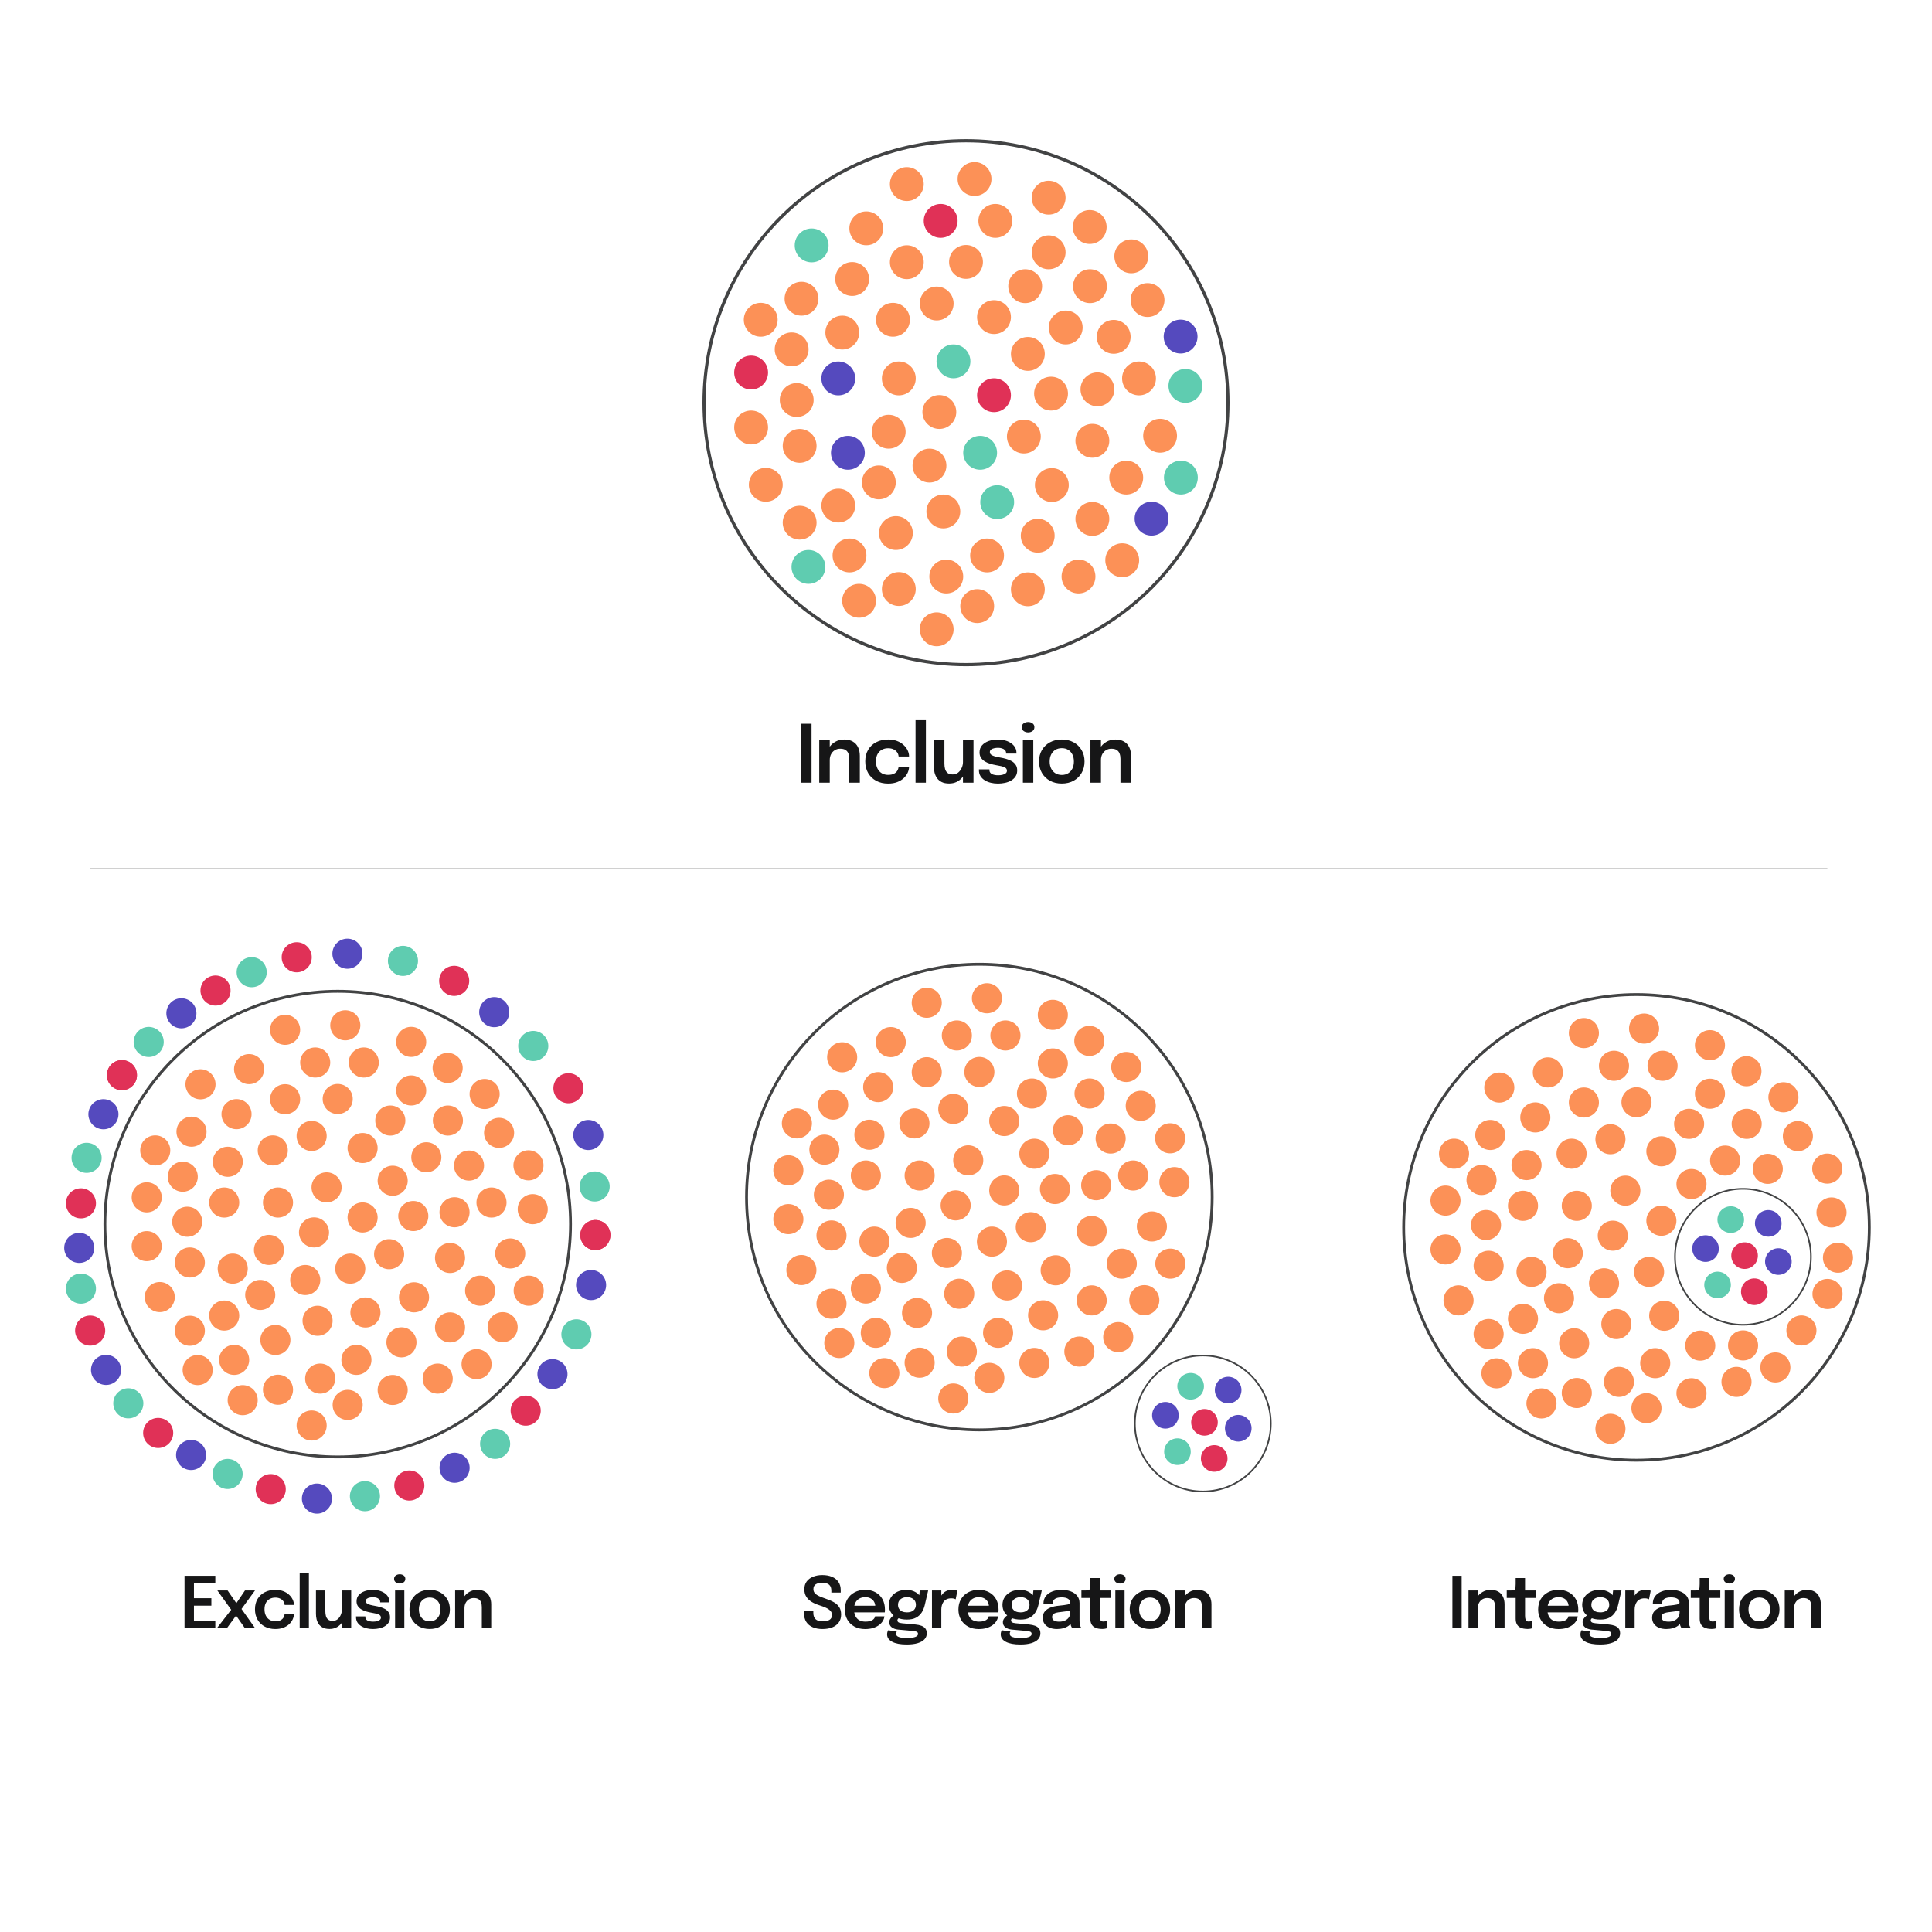 <?xml version="1.0" encoding="UTF-8"?>
<svg xmlns="http://www.w3.org/2000/svg" width="7247" height="7247" viewBox="0 0 7247 7247" fill="none">
  <rect width="7247" height="7247" fill="white"></rect>
  <circle cx="3623.5" cy="1510.5" r="982.5" fill="white" stroke="#424344" stroke-width="12"></circle>
  <circle cx="3249.5" cy="856.5" r="63.5" fill="#FC9157"></circle>
  <circle cx="3945.5" cy="1819.5" r="63.5" fill="#FC9157"></circle>
  <circle cx="3576.5" cy="1355.5" r="63.5" fill="#5FCCB0"></circle>
  <circle cx="3528.5" cy="828.5" r="63.5" fill="#E03157"></circle>
  <circle cx="4224.5" cy="1791.5" r="63.5" fill="#FC9157"></circle>
  <circle cx="3933.5" cy="946.5" r="63.5" transform="rotate(-90 3933.5 946.5)" fill="#FC9157"></circle>
  <circle cx="3855.5" cy="1327.5" r="63.5" fill="#FC9157"></circle>
  <circle cx="3733.5" cy="828.5" r="63.5" fill="#FC9157"></circle>
  <circle cx="4429.5" cy="1791.5" r="63.5" fill="#5FCCB0"></circle>
  <circle cx="3933.5" cy="741.5" r="63.5" transform="rotate(-90 3933.5 741.5)" fill="#FC9157"></circle>
  <circle cx="3997.5" cy="1228.5" r="63.5" fill="#FC9157"></circle>
  <circle cx="3401.5" cy="983.5" r="63.5" fill="#FC9157"></circle>
  <circle cx="4097.5" cy="1946.5" r="63.5" fill="#FC9157"></circle>
  <circle cx="4088.5" cy="1073.5" r="63.5" transform="rotate(-90 4088.5 1073.5)" fill="#FC9157"></circle>
  <circle cx="3728.5" cy="1482.5" r="63.5" fill="#E03157"></circle>
  <circle cx="3006.5" cy="1120.5" r="63.5" fill="#FC9157"></circle>
  <circle cx="3702.5" cy="2083.5" r="63.5" fill="#FC9157"></circle>
  <circle cx="3333.5" cy="1619.5" r="63.5" fill="#FC9157"></circle>
  <circle cx="2853.5" cy="1199.5" r="63.5" fill="#FC9157"></circle>
  <circle cx="3549.5" cy="2162.5" r="63.5" fill="#FC9157"></circle>
  <circle cx="3180.5" cy="1698.5" r="63.5" fill="#554ABE"></circle>
  <circle cx="3623.5" cy="982.5" r="63.5" fill="#FC9157"></circle>
  <circle cx="4319.5" cy="1945.5" r="63.5" fill="#554ABE"></circle>
  <circle cx="4087.5" cy="851.5" r="63.5" transform="rotate(-90 4087.5 851.5)" fill="#FC9157"></circle>
  <circle cx="3942.5" cy="1476.5" r="63.5" fill="#FC9157"></circle>
  <circle cx="3513.5" cy="1138.5" r="63.5" fill="#FC9157"></circle>
  <circle cx="4209.5" cy="2101.5" r="63.5" fill="#FC9157"></circle>
  <circle cx="4243.5" cy="961.5" r="63.5" transform="rotate(-90 4243.5 961.5)" fill="#FC9157"></circle>
  <circle cx="3840.5" cy="1637.5" r="63.5" fill="#FC9157"></circle>
  <circle cx="3196.5" cy="1046.5" r="63.5" fill="#FC9157"></circle>
  <circle cx="3892.5" cy="2009.5" r="63.5" fill="#FC9157"></circle>
  <circle cx="3523.5" cy="1545.5" r="63.5" fill="#FC9157"></circle>
  <circle cx="3159.5" cy="1247.5" r="63.5" fill="#FC9157"></circle>
  <circle cx="3855.5" cy="2210.5" r="63.5" fill="#FC9157"></circle>
  <circle cx="3486.5" cy="1746.5" r="63.5" fill="#FC9157"></circle>
  <circle cx="2817.5" cy="1397.5" r="63.5" fill="#E03157"></circle>
  <circle cx="3513.5" cy="2360.5" r="63.5" fill="#FC9157"></circle>
  <circle cx="3144.5" cy="1896.5" r="63.5" fill="#FC9157"></circle>
  <circle cx="3349.5" cy="1199.5" r="63.5" fill="#FC9157"></circle>
  <circle cx="4045.5" cy="2162.5" r="63.5" fill="#FC9157"></circle>
  <circle cx="4304.5" cy="1125.5" r="63.5" transform="rotate(-90 4304.5 1125.5)" fill="#FC9157"></circle>
  <circle cx="4428.5" cy="1262.5" r="63.5" transform="rotate(-90 4428.5 1262.5)" fill="#554ABE"></circle>
  <circle cx="4177.5" cy="1263.5" r="63.5" transform="rotate(-90 4177.5 1263.5)" fill="#FC9157"></circle>
  <circle cx="4446.5" cy="1447.5" r="63.5" transform="rotate(-90 4446.5 1447.5)" fill="#5FCCB0"></circle>
  <circle cx="4272.5" cy="1419.5" r="63.5" transform="rotate(-90 4272.5 1419.5)" fill="#FC9157"></circle>
  <circle cx="4116.5" cy="1460.5" r="63.5" transform="rotate(-90 4116.5 1460.5)" fill="#FC9157"></circle>
  <circle cx="3676.5" cy="1698.5" r="63.5" fill="#5FCCB0"></circle>
  <circle cx="2969.5" cy="1310.5" r="63.5" fill="#FC9157"></circle>
  <circle cx="3665.5" cy="2273.5" r="63.5" fill="#FC9157"></circle>
  <circle cx="3296.5" cy="1809.5" r="63.5" fill="#FC9157"></circle>
  <circle cx="3655.5" cy="671.5" r="63.5" fill="#FC9157"></circle>
  <circle cx="4351.5" cy="1634.5" r="63.5" fill="#FC9157"></circle>
  <circle cx="3845.5" cy="1073.5" r="63.5" fill="#FC9157"></circle>
  <circle cx="3401.5" cy="690.5" r="63.5" fill="#FC9157"></circle>
  <circle cx="4097.5" cy="1653.5" r="63.5" fill="#FC9157"></circle>
  <circle cx="3728.5" cy="1189.5" r="63.5" fill="#FC9157"></circle>
  <circle cx="3044.5" cy="920.5" r="63.5" fill="#5FCCB0"></circle>
  <circle cx="3740.5" cy="1883.5" r="63.5" fill="#5FCCB0"></circle>
  <circle cx="3371.5" cy="1419.5" r="63.5" fill="#FC9157"></circle>
  <circle cx="3144.5" cy="1419.5" r="63.5" fill="#554ABE"></circle>
  <circle cx="2988.5" cy="1500.5" r="63.5" fill="#FC9157"></circle>
  <circle cx="2817.5" cy="1603.5" r="63.5" fill="#FC9157"></circle>
  <circle cx="2999.5" cy="1672.5" r="63.5" fill="#FC9157"></circle>
  <circle cx="2872.5" cy="1818.5" r="63.5" fill="#FC9157"></circle>
  <circle cx="3538.5" cy="1918.5" r="63.5" fill="#FC9157"></circle>
  <circle cx="3360.5" cy="1999.5" r="63.5" fill="#FC9157"></circle>
  <circle cx="3371.5" cy="2209.5" r="63.5" fill="#FC9157"></circle>
  <circle cx="3186.5" cy="2083.5" r="63.5" fill="#FC9157"></circle>
  <circle cx="2999.5" cy="1960.5" r="63.5" fill="#FC9157"></circle>
  <circle cx="3032.5" cy="2126.5" r="63.5" fill="#5FCCB0"></circle>
  <circle cx="3222.5" cy="2253.5" r="63.5" fill="#FC9157"></circle>
  <path d="M3005.15 2936V2714.75H3044.15V2936H3005.15ZM3185.67 2936V2865.35C3185.67 2861.35 3185.67 2857.85 3185.67 2854.85C3185.67 2851.75 3185.67 2848.95 3185.67 2846.45C3185.67 2839.25 3184.62 2832.8 3182.52 2827.1C3180.52 2821.3 3177.02 2816.75 3172.02 2813.45C3167.12 2810.15 3160.32 2808.5 3151.62 2808.5C3144.02 2808.5 3137.27 2810.35 3131.37 2814.05C3125.47 2817.65 3120.82 2822.65 3117.42 2829.05C3114.12 2835.35 3112.47 2842.65 3112.47 2850.95L3099.12 2842.7C3099.12 2829.4 3102.12 2817.6 3108.12 2807.3C3114.22 2796.9 3122.37 2788.75 3132.57 2782.85C3142.77 2776.95 3154.07 2774 3166.47 2774C3179.27 2774 3190.02 2776.5 3198.72 2781.5C3207.52 2786.5 3214.12 2793.6 3218.52 2802.8C3223.02 2812 3225.27 2822.8 3225.27 2835.2C3225.27 2840 3225.27 2845.4 3225.27 2851.4C3225.27 2857.4 3225.27 2863.3 3225.27 2869.1V2936H3185.67ZM3073.02 2936V2776.7H3112.47V2936H3073.02ZM3331.41 2939.3C3314.61 2939.3 3299.76 2935.85 3286.86 2928.95C3273.96 2922.05 3263.86 2912.35 3256.56 2899.85C3249.26 2887.35 3245.61 2872.7 3245.61 2855.9C3245.61 2839.2 3249.26 2824.7 3256.56 2812.4C3263.86 2800.1 3273.96 2790.65 3286.86 2784.05C3299.76 2777.35 3314.61 2774 3331.41 2774C3344.01 2774 3355.16 2775.85 3364.86 2779.55C3374.56 2783.25 3382.71 2788.2 3389.31 2794.4C3396.01 2800.5 3401.11 2807.25 3404.61 2814.65C3408.11 2821.95 3409.86 2829.25 3409.86 2836.55C3409.86 2836.75 3409.86 2836.95 3409.86 2837.15C3409.86 2837.35 3409.86 2837.55 3409.86 2837.75H3370.71C3370.71 2837.25 3370.66 2836.7 3370.56 2836.1C3370.46 2835.5 3370.36 2834.9 3370.26 2834.3C3369.46 2829.2 3367.41 2824.6 3364.11 2820.5C3360.81 2816.3 3356.41 2812.95 3350.91 2810.45C3345.41 2807.95 3338.76 2806.7 3330.96 2806.7C3322.66 2806.7 3315.06 2808.55 3308.16 2812.25C3301.36 2815.85 3295.91 2821.3 3291.81 2828.6C3287.81 2835.9 3285.81 2845 3285.81 2855.9C3285.81 2866.7 3287.81 2875.9 3291.81 2883.5C3295.81 2891 3301.21 2896.75 3308.01 2900.75C3314.91 2904.65 3322.56 2906.6 3330.96 2906.6C3339.86 2906.6 3347.11 2905.25 3352.71 2902.55C3358.41 2899.75 3362.71 2896.05 3365.61 2891.45C3368.51 2886.75 3370.16 2881.65 3370.56 2876.15H3409.86C3409.86 2883.55 3408.16 2891 3404.76 2898.5C3401.36 2905.9 3396.36 2912.7 3389.76 2918.9C3383.16 2925.1 3374.96 2930.05 3365.16 2933.75C3355.46 2937.45 3344.21 2939.3 3331.41 2939.3ZM3473.1 2701.55V2936H3434.25V2701.55H3473.1ZM3560.25 2939C3548.95 2939 3539.55 2937.1 3532.05 2933.3C3524.65 2929.5 3518.8 2924.5 3514.5 2918.3C3510.3 2912.1 3507.3 2905.25 3505.5 2897.75C3503.8 2890.25 3502.95 2882.75 3502.95 2875.25C3502.95 2871.55 3502.95 2867.7 3502.95 2863.7C3502.95 2859.7 3502.95 2855.65 3502.95 2851.55V2776.7H3542.55V2845.4C3542.55 2849 3542.55 2852.45 3542.55 2855.75C3542.55 2859.05 3542.55 2862.15 3542.55 2865.05C3542.55 2872.15 3543.4 2878.75 3545.1 2884.85C3546.8 2890.85 3549.9 2895.7 3554.4 2899.4C3559 2903.1 3565.45 2904.95 3573.75 2904.95C3581.65 2904.95 3588.45 2902.65 3594.15 2898.05C3599.85 2893.35 3604.25 2887.45 3607.35 2880.35C3610.55 2873.25 3612.15 2866.05 3612.15 2858.75L3625.65 2867.75C3625.65 2877.45 3624.15 2886.6 3621.15 2895.2C3618.15 2903.7 3613.8 2911.25 3608.1 2917.85C3602.4 2924.45 3595.5 2929.65 3587.4 2933.45C3579.4 2937.15 3570.35 2939 3560.25 2939ZM3612.15 2936V2776.7H3651.6V2936H3612.15ZM3743.42 2939.3C3733.92 2939.3 3724.87 2938.25 3716.27 2936.15C3707.77 2934.05 3700.17 2930.9 3693.47 2926.7C3686.87 2922.5 3681.62 2917.3 3677.72 2911.1C3673.92 2904.8 3672.02 2897.55 3672.02 2889.35C3672.02 2888.75 3672.02 2888.15 3672.02 2887.55C3672.02 2886.95 3672.02 2886.4 3672.02 2885.9H3711.32C3711.32 2886.4 3711.32 2886.85 3711.32 2887.25C3711.32 2887.55 3711.32 2888 3711.32 2888.6C3711.32 2895.1 3714.27 2900 3720.17 2903.3C3726.17 2906.5 3734.32 2908.1 3744.62 2908.1C3750.22 2908.1 3755.47 2907.5 3760.37 2906.3C3765.37 2905.1 3769.37 2903.25 3772.37 2900.75C3775.47 2898.25 3777.02 2895.05 3777.02 2891.15C3777.02 2884.85 3773.77 2880.35 3767.27 2877.65C3760.87 2874.95 3750.77 2872.5 3736.97 2870.3C3729.37 2869 3721.87 2867.25 3714.47 2865.05C3707.07 2862.85 3700.32 2859.9 3694.22 2856.2C3688.22 2852.5 3683.37 2847.9 3679.67 2842.4C3676.07 2836.9 3674.27 2830.2 3674.27 2822.3C3674.27 2811.8 3677.37 2803 3683.57 2795.9C3689.87 2788.7 3698.27 2783.25 3708.77 2779.55C3719.37 2775.85 3731.02 2774 3743.72 2774C3755.92 2774 3767.27 2776 3777.77 2780C3788.27 2784 3796.72 2789.75 3803.12 2797.25C3809.62 2804.75 3812.87 2813.8 3812.87 2824.4C3812.87 2824.8 3812.87 2825.25 3812.87 2825.75C3812.87 2826.15 3812.87 2826.5 3812.87 2826.8H3773.87C3773.87 2826.5 3773.87 2826.2 3773.87 2825.9C3773.87 2825.6 3773.87 2825.25 3773.87 2824.85C3773.87 2820.25 3772.42 2816.5 3769.52 2813.6C3766.62 2810.7 3762.87 2808.55 3758.27 2807.15C3753.67 2805.75 3748.82 2805.05 3743.72 2805.05C3739.22 2805.05 3734.57 2805.55 3729.77 2806.55C3724.97 2807.45 3720.97 2809.1 3717.77 2811.5C3714.57 2813.8 3712.97 2817.05 3712.97 2821.25C3712.97 2825.25 3714.62 2828.5 3717.92 2831C3721.22 2833.5 3725.82 2835.6 3731.72 2837.3C3737.62 2838.9 3744.42 2840.35 3752.12 2841.65C3759.42 2842.85 3766.77 2844.5 3774.17 2846.6C3781.67 2848.7 3788.52 2851.5 3794.72 2855C3800.92 2858.5 3805.92 2863.1 3809.72 2868.8C3813.62 2874.4 3815.57 2881.35 3815.57 2889.65C3815.57 2898.45 3813.57 2905.95 3809.57 2912.15C3805.57 2918.35 3800.12 2923.5 3793.22 2927.6C3786.42 2931.6 3778.72 2934.55 3770.12 2936.45C3761.52 2938.35 3752.62 2939.3 3743.42 2939.3ZM3836.86 2936V2776.7H3875.86V2936H3836.86ZM3856.51 2747.3C3850.11 2747.3 3844.51 2745.6 3839.71 2742.2C3835.01 2738.7 3832.66 2733.85 3832.66 2727.65C3832.66 2721.55 3835.01 2716.8 3839.71 2713.4C3844.51 2710 3850.11 2708.3 3856.51 2708.3C3862.81 2708.3 3868.31 2710 3873.01 2713.4C3877.71 2716.8 3880.06 2721.55 3880.06 2727.65C3880.06 2733.85 3877.71 2738.7 3873.01 2742.2C3868.31 2745.6 3862.81 2747.3 3856.51 2747.3ZM3982.76 2939.15C3965.96 2939.15 3951.16 2935.65 3938.36 2928.65C3925.56 2921.55 3915.51 2911.75 3908.21 2899.25C3901.01 2886.75 3897.41 2872.45 3897.41 2856.35C3897.41 2840.15 3901.01 2825.9 3908.21 2813.6C3915.51 2801.2 3925.56 2791.5 3938.36 2784.5C3951.16 2777.5 3965.96 2774 3982.76 2774C3999.56 2774 4014.36 2777.5 4027.16 2784.5C4039.96 2791.5 4049.96 2801.2 4057.16 2813.6C4064.46 2825.9 4068.11 2840.15 4068.11 2856.35C4068.11 2872.45 4064.46 2886.75 4057.16 2899.25C4049.96 2911.75 4039.96 2921.55 4027.16 2928.65C4014.36 2935.65 3999.56 2939.15 3982.76 2939.15ZM3982.76 2906.9C3991.86 2906.9 3999.81 2904.8 4006.61 2900.6C4013.41 2896.4 4018.71 2890.55 4022.51 2883.05C4026.31 2875.45 4028.21 2866.55 4028.21 2856.35C4028.21 2846.15 4026.31 2837.35 4022.51 2829.95C4018.71 2822.45 4013.41 2816.65 4006.61 2812.55C3999.81 2808.45 3991.86 2806.4 3982.76 2806.4C3973.76 2806.4 3965.81 2808.45 3958.91 2812.55C3952.11 2816.65 3946.81 2822.45 3943.01 2829.95C3939.21 2837.35 3937.31 2846.15 3937.31 2856.35C3937.31 2866.55 3939.21 2875.45 3943.01 2883.05C3946.81 2890.55 3952.11 2896.4 3958.91 2900.6C3965.81 2904.8 3973.76 2906.9 3982.76 2906.9ZM4202.9 2936V2865.35C4202.9 2861.35 4202.9 2857.85 4202.9 2854.85C4202.9 2851.75 4202.9 2848.95 4202.9 2846.45C4202.9 2839.25 4201.85 2832.8 4199.75 2827.1C4197.75 2821.3 4194.25 2816.75 4189.25 2813.45C4184.35 2810.15 4177.55 2808.5 4168.85 2808.5C4161.25 2808.5 4154.5 2810.35 4148.6 2814.05C4142.7 2817.65 4138.05 2822.65 4134.65 2829.05C4131.35 2835.35 4129.7 2842.65 4129.7 2850.95L4116.35 2842.7C4116.35 2829.4 4119.35 2817.6 4125.35 2807.3C4131.45 2796.9 4139.6 2788.75 4149.8 2782.85C4160 2776.95 4171.3 2774 4183.7 2774C4196.5 2774 4207.25 2776.5 4215.95 2781.5C4224.75 2786.5 4231.35 2793.6 4235.75 2802.8C4240.25 2812 4242.5 2822.8 4242.5 2835.2C4242.5 2840 4242.5 2845.4 4242.5 2851.4C4242.5 2857.4 4242.5 2863.3 4242.5 2869.1V2936H4202.9ZM4090.25 2936V2776.7H4129.7V2936H4090.25Z" fill="#161617"></path>
  <circle cx="1266.76" cy="4591.65" r="873.321" fill="white" stroke="#424344" stroke-width="10.666"></circle>
  <circle cx="934.324" cy="4010.33" r="56.444" fill="#FC9157"></circle>
  <circle cx="1552.98" cy="4866.31" r="56.444" fill="#FC9157"></circle>
  <circle cx="1224.99" cy="4453.88" r="56.444" fill="#FC9157"></circle>
  <circle cx="1182.32" cy="3985.44" r="56.444" fill="#FC9157"></circle>
  <circle cx="1800.98" cy="4841.43" r="56.444" fill="#FC9157"></circle>
  <circle cx="1542.32" cy="4090.33" r="56.444" transform="rotate(-90 1542.32 4090.33)" fill="#FC9157"></circle>
  <circle cx="1472.98" cy="4428.99" r="56.444" fill="#FC9157"></circle>
  <circle cx="1364.54" cy="3985.44" r="56.444" fill="#FC9157"></circle>
  <circle cx="1983.2" cy="4841.43" r="56.444" fill="#FC9157"></circle>
  <circle cx="1542.32" cy="3908.11" r="56.444" transform="rotate(-90 1542.32 3908.11)" fill="#FC9157"></circle>
  <circle cx="1599.2" cy="4340.99" r="56.444" fill="#FC9157"></circle>
  <circle cx="1069.43" cy="4123.21" r="56.444" fill="#FC9157"></circle>
  <circle cx="1688.09" cy="4979.2" r="56.444" fill="#FC9157"></circle>
  <circle cx="1680.09" cy="4203.21" r="56.444" transform="rotate(-90 1680.09 4203.21)" fill="#FC9157"></circle>
  <circle cx="1360.1" cy="4566.76" r="56.444" fill="#FC9157"></circle>
  <circle cx="718.326" cy="4244.99" r="56.444" fill="#FC9157"></circle>
  <circle cx="1336.98" cy="5100.98" r="56.444" fill="#FC9157"></circle>
  <circle cx="1008.99" cy="4688.54" r="56.444" fill="#FC9157"></circle>
  <circle cx="582.328" cy="4315.21" r="56.444" fill="#FC9157"></circle>
  <circle cx="1200.99" cy="5171.2" r="56.444" fill="#FC9157"></circle>
  <circle cx="872.992" cy="4758.76" r="56.444" fill="#FC9157"></circle>
  <circle cx="1266.76" cy="4122.33" r="56.444" fill="#FC9157"></circle>
  <circle cx="1885.42" cy="4978.31" r="56.444" fill="#FC9157"></circle>
  <circle cx="1679.2" cy="4005.88" r="56.444" transform="rotate(-90 1679.2 4005.88)" fill="#FC9157"></circle>
  <circle cx="1550.32" cy="4561.43" r="56.444" fill="#FC9157"></circle>
  <circle cx="1168.99" cy="4260.99" r="56.444" fill="#FC9157"></circle>
  <circle cx="1787.65" cy="5116.98" r="56.444" fill="#FC9157"></circle>
  <circle cx="1817.87" cy="4103.66" r="56.444" transform="rotate(-90 1817.87 4103.66)" fill="#FC9157"></circle>
  <circle cx="1459.65" cy="4704.54" r="56.444" fill="#FC9157"></circle>
  <circle cx="887.213" cy="4179.21" r="56.444" fill="#FC9157"></circle>
  <circle cx="1505.87" cy="5035.2" r="56.444" fill="#FC9157"></circle>
  <circle cx="1177.88" cy="4622.76" r="56.444" fill="#FC9157"></circle>
  <circle cx="854.325" cy="4357.88" r="56.444" fill="#FC9157"></circle>
  <circle cx="1472.98" cy="5213.87" r="56.444" fill="#FC9157"></circle>
  <circle cx="1144.99" cy="4801.43" r="56.444" fill="#FC9157"></circle>
  <circle cx="550.328" cy="4491.21" r="56.444" fill="#FC9157"></circle>
  <circle cx="1168.99" cy="5347.2" r="56.444" fill="#FC9157"></circle>
  <circle cx="840.992" cy="4934.76" r="56.444" fill="#FC9157"></circle>
  <circle cx="1023.21" cy="4315.21" r="56.444" fill="#FC9157"></circle>
  <circle cx="1641.87" cy="5171.2" r="56.444" fill="#FC9157"></circle>
  <circle cx="1872.09" cy="4249.43" r="56.444" transform="rotate(-90 1872.09 4249.43)" fill="#FC9157"></circle>
  <circle cx="1982.31" cy="4371.21" r="56.444" transform="rotate(-90 1982.31 4371.21)" fill="#FC9157"></circle>
  <circle cx="1303.21" cy="3577.44" r="56.444" transform="rotate(-90 1303.21 3577.44)" fill="#554ABE"></circle>
  <circle cx="1853.93" cy="3796.61" r="56.444" transform="rotate(-47.992 1853.93 3796.61)" fill="#554ABE"></circle>
  <circle cx="2206.82" cy="4257.43" r="56.444" transform="rotate(-19.046 2206.82 4257.43)" fill="#554ABE"></circle>
  <circle cx="2217.19" cy="4820.31" r="56.444" transform="rotate(-19.046 2217.19 4820.31)" fill="#554ABE"></circle>
  <circle cx="2072.3" cy="5154.53" r="56.444" transform="rotate(-19.046 2072.3 5154.53)" fill="#554ABE"></circle>
  <circle cx="1705.2" cy="5505.64" r="56.444" transform="rotate(-19.046 1705.2 5505.64)" fill="#554ABE"></circle>
  <circle cx="1188.86" cy="5621.29" r="56.444" transform="rotate(13.854 1188.86 5621.29)" fill="#554ABE"></circle>
  <circle cx="716.867" cy="5457.74" r="56.444" transform="rotate(13.854 716.867 5457.74)" fill="#554ABE"></circle>
  <circle cx="397.759" cy="5138.63" r="56.444" transform="rotate(13.854 397.759 5138.63)" fill="#554ABE"></circle>
  <circle cx="297.317" cy="4680.86" r="56.444" transform="rotate(13.854 297.317 4680.86)" fill="#554ABE"></circle>
  <circle cx="387.982" cy="4179.53" r="56.444" transform="rotate(13.854 387.982 4179.53)" fill="#554ABE"></circle>
  <circle cx="680.423" cy="3800.87" r="56.444" transform="rotate(13.854 680.423 3800.87)" fill="#554ABE"></circle>
  <circle cx="1759.2" cy="4372.1" r="56.444" transform="rotate(-90 1759.2 4372.1)" fill="#FC9157"></circle>
  <circle cx="1998.31" cy="4535.65" r="56.444" transform="rotate(-90 1998.31 4535.65)" fill="#FC9157"></circle>
  <circle cx="1843.64" cy="4510.76" r="56.444" transform="rotate(-90 1843.64 4510.76)" fill="#FC9157"></circle>
  <circle cx="1704.98" cy="4547.21" r="56.444" transform="rotate(-90 1704.98 4547.21)" fill="#FC9157"></circle>
  <circle cx="1313.87" cy="4758.76" r="56.444" fill="#FC9157"></circle>
  <circle cx="685.438" cy="4413.88" r="56.444" fill="#FC9157"></circle>
  <circle cx="1304.1" cy="5269.86" r="56.444" fill="#FC9157"></circle>
  <circle cx="976.101" cy="4857.43" r="56.444" fill="#FC9157"></circle>
  <circle cx="1295.21" cy="3845.88" r="56.444" fill="#FC9157"></circle>
  <circle cx="1913.87" cy="4701.87" r="56.444" fill="#FC9157"></circle>
  <circle cx="1464.09" cy="4203.21" r="56.444" fill="#FC9157"></circle>
  <circle cx="1069.43" cy="3862.77" r="56.444" fill="#FC9157"></circle>
  <circle cx="1688.09" cy="4718.76" r="56.444" fill="#FC9157"></circle>
  <circle cx="1360.1" cy="4306.32" r="56.444" fill="#FC9157"></circle>
  <circle cx="752.104" cy="4067.22" r="56.444" fill="#FC9157"></circle>
  <circle cx="1370.76" cy="4923.2" r="56.444" fill="#FC9157"></circle>
  <circle cx="1042.77" cy="4510.76" r="56.444" fill="#FC9157"></circle>
  <circle cx="840.992" cy="4510.76" r="56.444" fill="#FC9157"></circle>
  <circle cx="702.326" cy="4582.76" r="56.444" fill="#FC9157"></circle>
  <circle cx="550.328" cy="4674.32" r="56.444" fill="#FC9157"></circle>
  <circle cx="712.105" cy="4735.65" r="56.444" fill="#FC9157"></circle>
  <circle cx="599.217" cy="4865.43" r="56.444" fill="#FC9157"></circle>
  <circle cx="1191.21" cy="4954.31" r="56.444" fill="#FC9157"></circle>
  <circle cx="1032.99" cy="5026.31" r="56.444" fill="#FC9157"></circle>
  <circle cx="1042.77" cy="5212.98" r="56.444" fill="#FC9157"></circle>
  <circle cx="878.325" cy="5100.98" r="56.444" fill="#FC9157"></circle>
  <circle cx="712.105" cy="4991.65" r="56.444" fill="#FC9157"></circle>
  <circle cx="741.438" cy="5139.2" r="56.444" fill="#FC9157"></circle>
  <circle cx="910.324" cy="5252.09" r="56.444" fill="#FC9157"></circle>
  <circle cx="1112.99" cy="3590.78" r="56.444" fill="#E03157"></circle>
  <circle cx="1703.66" cy="3679.22" r="56.444" transform="rotate(42.008 1703.66 3679.22)" fill="#E03157"></circle>
  <circle cx="2132.15" cy="4081.98" r="56.444" transform="rotate(70.954 2132.15 4081.98)" fill="#E03157"></circle>
  <circle cx="2233.19" cy="4632.76" r="56.444" transform="rotate(70.954 2233.19 4632.76)" fill="#E03157"></circle>
  <circle cx="2233.19" cy="4632.76" r="56.444" transform="rotate(70.954 2233.19 4632.76)" fill="#E03157"></circle>
  <circle cx="1971.86" cy="5291.42" r="56.444" transform="rotate(70.954 1971.86 5291.42)" fill="#E03157"></circle>
  <circle cx="1535.42" cy="5572.3" r="56.444" transform="rotate(70.954 1535.42 5572.3)" fill="#E03157"></circle>
  <circle cx="1015.53" cy="5585.73" r="56.444" transform="rotate(103.854 1015.53 5585.73)" fill="#E03157"></circle>
  <circle cx="593.313" cy="5375.07" r="56.444" transform="rotate(103.854 593.313 5375.07)" fill="#E03157"></circle>
  <circle cx="338.204" cy="4991.08" r="56.444" transform="rotate(103.854 338.204 4991.08)" fill="#E03157"></circle>
  <circle cx="303.538" cy="4513.75" r="56.444" transform="rotate(103.854 303.538 4513.75)" fill="#E03157"></circle>
  <circle cx="457.314" cy="4032.87" r="56.444" transform="rotate(103.854 457.314 4032.87)" fill="#E03157"></circle>
  <circle cx="457.314" cy="4032.87" r="56.444" transform="rotate(103.854 457.314 4032.87)" fill="#E03157"></circle>
  <circle cx="808.42" cy="3715.54" r="56.444" transform="rotate(103.854 808.42 3715.54)" fill="#E03157"></circle>
  <circle cx="944.101" cy="3646.78" r="56.444" fill="#5FCCB0"></circle>
  <circle cx="1511.55" cy="3604.3" r="56.444" transform="rotate(42.008 1511.55 3604.3)" fill="#5FCCB0"></circle>
  <circle cx="2000.31" cy="3923.43" r="56.444" transform="rotate(70.954 2000.31 3923.43)" fill="#5FCCB0"></circle>
  <circle cx="2230.53" cy="4450.54" r="56.444" transform="rotate(70.954 2230.53 4450.54)" fill="#5FCCB0"></circle>
  <circle cx="2162.08" cy="5005.2" r="56.444" transform="rotate(70.954 2162.08 5005.2)" fill="#5FCCB0"></circle>
  <circle cx="1857.2" cy="5415.86" r="56.444" transform="rotate(70.954 1857.2 5415.86)" fill="#5FCCB0"></circle>
  <circle cx="1368.89" cy="5612.27" r="56.444" transform="rotate(103.854 1368.89 5612.27)" fill="#5FCCB0"></circle>
  <circle cx="853.753" cy="5528.85" r="56.444" transform="rotate(103.854 853.753 5528.85)" fill="#5FCCB0"></circle>
  <circle cx="481.314" cy="5263.96" r="56.444" transform="rotate(103.854 481.314 5263.96)" fill="#5FCCB0"></circle>
  <circle cx="303.538" cy="4833.74" r="56.444" transform="rotate(103.854 303.538 4833.74)" fill="#5FCCB0"></circle>
  <circle cx="324.871" cy="4343.08" r="56.444" transform="rotate(103.854 324.871 4343.08)" fill="#5FCCB0"></circle>
  <circle cx="557.757" cy="3908.42" r="56.444" transform="rotate(103.854 557.757 3908.42)" fill="#5FCCB0"></circle>
  <path d="M711.649 5938.94L727.515 5921.48V6005.47L719.248 5994.94H792.847V6022.94H719.248L727.515 6012.54V6097.07L711.649 6079.61H807.647V6107.61H692.182V5910.94H807.647V5938.94H711.649ZM873.403 6030.41L873.136 6046.41L815.403 5966.01H853.803L897.269 6029.07L876.203 6028.94L918.869 5966.01H956.468L901.136 6041.87L900.202 6027.21L957.268 6107.61H918.869L874.736 6044.67L898.469 6042.54L850.87 6107.61H813.27L873.403 6030.41ZM1032.71 6110.54C1017.78 6110.54 1004.58 6107.47 993.113 6101.34C981.647 6095.21 972.669 6086.58 966.181 6075.47C959.692 6064.36 956.447 6051.34 956.447 6036.41C956.447 6021.56 959.692 6008.67 966.181 5997.74C972.669 5986.81 981.647 5978.41 993.113 5972.54C1004.58 5966.59 1017.78 5963.61 1032.71 5963.61C1043.91 5963.61 1053.82 5965.25 1062.45 5968.54C1071.07 5971.83 1078.31 5976.23 1084.18 5981.74C1090.13 5987.16 1094.67 5993.16 1097.78 5999.74C1100.89 6006.23 1102.45 6012.72 1102.45 6019.21C1102.45 6019.39 1102.45 6019.56 1102.45 6019.74C1102.45 6019.92 1102.45 6020.1 1102.45 6020.27H1067.65C1067.65 6019.83 1067.6 6019.34 1067.51 6018.81C1067.42 6018.27 1067.33 6017.74 1067.25 6017.21C1066.53 6012.67 1064.71 6008.59 1061.78 6004.94C1058.85 6001.21 1054.93 5998.23 1050.05 5996.01C1045.16 5993.79 1039.25 5992.67 1032.31 5992.67C1024.94 5992.67 1018.18 5994.32 1012.05 5997.61C1006 6000.81 1001.16 6005.65 997.513 6012.14C993.958 6018.63 992.18 6026.72 992.18 6036.41C992.18 6046.01 993.958 6054.18 997.513 6060.94C1001.07 6067.61 1005.87 6072.72 1011.91 6076.27C1018.05 6079.74 1024.85 6081.47 1032.31 6081.47C1040.22 6081.47 1046.67 6080.27 1051.65 6077.87C1056.71 6075.38 1060.53 6072.1 1063.11 6068.01C1065.69 6063.83 1067.16 6059.3 1067.51 6054.41H1102.45C1102.45 6060.98 1100.93 6067.61 1097.91 6074.27C1094.89 6080.85 1090.45 6086.9 1084.58 6092.41C1078.71 6097.92 1071.42 6102.32 1062.71 6105.61C1054.09 6108.9 1044.09 6110.54 1032.71 6110.54ZM1158.66 5899.21V6107.61H1124.13V5899.21H1158.66ZM1236.12 6110.27C1226.08 6110.27 1217.72 6108.58 1211.06 6105.21C1204.48 6101.83 1199.28 6097.38 1195.46 6091.87C1191.72 6086.36 1189.06 6080.27 1187.46 6073.61C1185.95 6066.94 1185.19 6060.27 1185.19 6053.61C1185.19 6050.32 1185.19 6046.9 1185.19 6043.34C1185.19 6039.79 1185.19 6036.19 1185.19 6032.54V5966.01H1220.39V6027.07C1220.39 6030.27 1220.39 6033.34 1220.39 6036.27C1220.39 6039.21 1220.39 6041.96 1220.39 6044.54C1220.39 6050.85 1221.15 6056.72 1222.66 6062.14C1224.17 6067.47 1226.92 6071.78 1230.92 6075.07C1235.01 6078.36 1240.74 6080.01 1248.12 6080.01C1255.14 6080.01 1261.19 6077.96 1266.26 6073.87C1271.32 6069.7 1275.23 6064.45 1277.99 6058.14C1280.83 6051.83 1282.26 6045.43 1282.26 6038.94L1294.26 6046.94C1294.26 6055.56 1292.92 6063.7 1290.26 6071.34C1287.59 6078.9 1283.72 6085.61 1278.66 6091.47C1273.59 6097.34 1267.46 6101.96 1260.26 6105.34C1253.14 6108.63 1245.1 6110.27 1236.12 6110.27ZM1282.26 6107.61V5966.01H1317.32V6107.61H1282.26ZM1398.94 6110.54C1390.49 6110.54 1382.45 6109.61 1374.81 6107.74C1367.25 6105.87 1360.5 6103.07 1354.54 6099.34C1348.67 6095.61 1344.01 6090.98 1340.54 6085.47C1337.16 6079.87 1335.47 6073.43 1335.47 6066.14C1335.47 6065.61 1335.47 6065.07 1335.47 6064.54C1335.47 6064.01 1335.47 6063.52 1335.47 6063.07H1370.41C1370.41 6063.52 1370.41 6063.92 1370.41 6064.27C1370.41 6064.54 1370.41 6064.94 1370.41 6065.47C1370.41 6071.25 1373.03 6075.61 1378.27 6078.54C1383.61 6081.38 1390.85 6082.81 1400.01 6082.81C1404.98 6082.81 1409.65 6082.27 1414.01 6081.21C1418.45 6080.14 1422.01 6078.5 1424.67 6076.27C1427.43 6074.05 1428.81 6071.21 1428.81 6067.74C1428.81 6062.14 1425.92 6058.14 1420.14 6055.74C1414.45 6053.34 1405.47 6051.16 1393.21 6049.21C1386.45 6048.05 1379.78 6046.5 1373.21 6044.54C1366.63 6042.59 1360.63 6039.96 1355.21 6036.67C1349.87 6033.39 1345.56 6029.3 1342.27 6024.41C1339.07 6019.52 1337.47 6013.56 1337.47 6006.54C1337.47 5997.21 1340.23 5989.39 1345.74 5983.07C1351.34 5976.67 1358.81 5971.83 1368.14 5968.54C1377.56 5965.25 1387.92 5963.61 1399.21 5963.61C1410.05 5963.61 1420.14 5965.39 1429.47 5968.94C1438.81 5972.5 1446.32 5977.61 1452.01 5984.27C1457.78 5990.94 1460.67 5998.99 1460.67 6008.41C1460.67 6008.76 1460.67 6009.16 1460.67 6009.61C1460.67 6009.96 1460.67 6010.27 1460.67 6010.54H1426.01C1426.01 6010.27 1426.01 6010.01 1426.01 6009.74C1426.01 6009.47 1426.01 6009.16 1426.01 6008.81C1426.01 6004.72 1424.72 6001.39 1422.14 5998.81C1419.56 5996.23 1416.23 5994.32 1412.14 5993.07C1408.05 5991.83 1403.74 5991.21 1399.21 5991.21C1395.21 5991.21 1391.07 5991.65 1386.81 5992.54C1382.54 5993.34 1378.98 5994.81 1376.14 5996.94C1373.3 5998.99 1371.87 6001.87 1371.87 6005.61C1371.87 6009.16 1373.34 6012.05 1376.27 6014.27C1379.21 6016.5 1383.29 6018.36 1388.54 6019.87C1393.78 6021.3 1399.83 6022.59 1406.67 6023.74C1413.16 6024.81 1419.69 6026.27 1426.27 6028.14C1432.94 6030.01 1439.03 6032.5 1444.54 6035.61C1450.05 6038.72 1454.49 6042.81 1457.87 6047.87C1461.34 6052.85 1463.07 6059.03 1463.07 6066.41C1463.07 6074.23 1461.29 6080.9 1457.74 6086.41C1454.18 6091.92 1449.34 6096.5 1443.21 6100.14C1437.16 6103.7 1430.32 6106.32 1422.67 6108.01C1415.03 6109.7 1407.12 6110.54 1398.94 6110.54ZM1482 6107.61V5966.01H1516.66V6107.61H1482ZM1499.46 5939.88C1493.78 5939.88 1488.8 5938.36 1484.53 5935.34C1480.35 5932.23 1478.27 5927.92 1478.27 5922.41C1478.27 5916.99 1480.35 5912.76 1484.53 5909.74C1488.8 5906.72 1493.78 5905.21 1499.46 5905.21C1505.06 5905.21 1509.95 5906.72 1514.13 5909.74C1518.31 5912.76 1520.4 5916.99 1520.4 5922.41C1520.4 5927.92 1518.31 5932.23 1514.13 5935.34C1509.95 5938.36 1505.06 5939.88 1499.46 5939.88ZM1611.68 6110.41C1596.75 6110.41 1583.59 6107.3 1572.21 6101.07C1560.84 6094.76 1551.9 6086.05 1545.41 6074.94C1539.01 6063.83 1535.81 6051.12 1535.81 6036.81C1535.81 6022.41 1539.01 6009.74 1545.41 5998.81C1551.9 5987.79 1560.84 5979.16 1572.21 5972.94C1583.59 5966.72 1596.75 5963.61 1611.68 5963.61C1626.61 5963.61 1639.77 5966.72 1651.15 5972.94C1662.52 5979.16 1671.41 5987.79 1677.81 5998.81C1684.3 6009.74 1687.55 6022.41 1687.55 6036.81C1687.55 6051.12 1684.3 6063.83 1677.81 6074.94C1671.41 6086.05 1662.52 6094.76 1651.15 6101.07C1639.77 6107.3 1626.61 6110.41 1611.68 6110.41ZM1611.68 6081.74C1619.77 6081.74 1626.84 6079.87 1632.88 6076.14C1638.92 6072.41 1643.64 6067.21 1647.01 6060.54C1650.39 6053.78 1652.08 6045.87 1652.08 6036.81C1652.08 6027.74 1650.39 6019.92 1647.01 6013.34C1643.64 6006.67 1638.92 6001.52 1632.88 5997.87C1626.84 5994.23 1619.77 5992.41 1611.68 5992.41C1603.68 5992.41 1596.61 5994.23 1590.48 5997.87C1584.44 6001.52 1579.72 6006.67 1576.35 6013.34C1572.97 6019.92 1571.28 6027.74 1571.28 6036.81C1571.28 6045.87 1572.97 6053.78 1576.35 6060.54C1579.72 6067.21 1584.44 6072.41 1590.48 6076.14C1596.61 6079.87 1603.68 6081.74 1611.68 6081.74ZM1807.36 6107.61V6044.81C1807.36 6041.25 1807.36 6038.14 1807.36 6035.47C1807.36 6032.72 1807.36 6030.23 1807.36 6028.01C1807.36 6021.61 1806.42 6015.87 1804.56 6010.81C1802.78 6005.65 1799.67 6001.61 1795.22 5998.67C1790.87 5995.74 1784.82 5994.27 1777.09 5994.27C1770.33 5994.27 1764.33 5995.92 1759.09 5999.21C1753.85 6002.41 1749.71 6006.85 1746.69 6012.54C1743.76 6018.14 1742.29 6024.63 1742.29 6032.01L1730.42 6024.67C1730.42 6012.85 1733.09 6002.36 1738.42 5993.21C1743.85 5983.96 1751.09 5976.72 1760.16 5971.47C1769.22 5966.23 1779.27 5963.61 1790.29 5963.61C1801.67 5963.61 1811.22 5965.83 1818.96 5970.27C1826.78 5974.72 1832.64 5981.03 1836.56 5989.21C1840.56 5997.39 1842.56 6006.99 1842.56 6018.01C1842.56 6022.27 1842.56 6027.07 1842.56 6032.41C1842.56 6037.74 1842.56 6042.99 1842.56 6048.14V6107.61H1807.36ZM1707.22 6107.61V5966.01H1742.29V6107.61H1707.22Z" fill="#161617"></path>
  <circle cx="3673.62" cy="4490.26" r="873.321" fill="white" stroke="#424344" stroke-width="10.666"></circle>
  <circle cx="3341.18" cy="3908.93" r="56.444" fill="#FC9157"></circle>
  <circle cx="3959.84" cy="4764.92" r="56.444" fill="#FC9157"></circle>
  <circle cx="3631.84" cy="4352.48" r="56.444" fill="#FC9157"></circle>
  <circle cx="3589.18" cy="3884.04" r="56.444" fill="#FC9157"></circle>
  <circle cx="4207.83" cy="4740.03" r="56.444" fill="#FC9157"></circle>
  <circle cx="3949.17" cy="3988.93" r="56.444" transform="rotate(-90 3949.17 3988.93)" fill="#FC9157"></circle>
  <circle cx="3879.84" cy="4327.59" r="56.444" fill="#FC9157"></circle>
  <circle cx="3771.39" cy="3884.04" r="56.444" fill="#FC9157"></circle>
  <circle cx="4390.05" cy="4740.03" r="56.444" fill="#FC9157"></circle>
  <circle cx="3949.17" cy="3806.71" r="56.444" transform="rotate(-90 3949.17 3806.71)" fill="#FC9157"></circle>
  <circle cx="4006.06" cy="4239.6" r="56.444" fill="#FC9157"></circle>
  <circle cx="3476.29" cy="4021.82" r="56.444" fill="#FC9157"></circle>
  <circle cx="4094.95" cy="4877.81" r="56.444" fill="#FC9157"></circle>
  <circle cx="4086.95" cy="4101.82" r="56.444" transform="rotate(-90 4086.95 4101.82)" fill="#FC9157"></circle>
  <circle cx="3766.95" cy="4465.37" r="56.444" fill="#FC9157"></circle>
  <circle cx="3125.18" cy="4143.6" r="56.444" fill="#FC9157"></circle>
  <circle cx="3743.84" cy="4999.59" r="56.444" fill="#FC9157"></circle>
  <circle cx="3415.84" cy="4587.15" r="56.444" fill="#FC9157"></circle>
  <circle cx="2989.18" cy="4213.82" r="56.444" fill="#FC9157"></circle>
  <circle cx="3607.84" cy="5069.81" r="56.444" fill="#FC9157"></circle>
  <circle cx="3279.84" cy="4657.37" r="56.444" fill="#FC9157"></circle>
  <circle cx="3673.62" cy="4020.93" r="56.444" fill="#FC9157"></circle>
  <circle cx="4292.28" cy="4876.92" r="56.444" fill="#FC9157"></circle>
  <circle cx="4086.06" cy="3904.49" r="56.444" transform="rotate(-90 4086.06 3904.49)" fill="#FC9157"></circle>
  <circle cx="3957.17" cy="4460.04" r="56.444" fill="#FC9157"></circle>
  <circle cx="3575.84" cy="4159.6" r="56.444" fill="#FC9157"></circle>
  <circle cx="4194.5" cy="5015.59" r="56.444" fill="#FC9157"></circle>
  <circle cx="4224.72" cy="4002.26" r="56.444" transform="rotate(-90 4224.72 4002.26)" fill="#FC9157"></circle>
  <circle cx="3866.5" cy="4603.15" r="56.444" fill="#FC9157"></circle>
  <circle cx="3294.07" cy="4077.82" r="56.444" fill="#FC9157"></circle>
  <circle cx="3912.73" cy="4933.81" r="56.444" fill="#FC9157"></circle>
  <circle cx="3584.73" cy="4521.37" r="56.444" fill="#FC9157"></circle>
  <circle cx="3261.18" cy="4256.48" r="56.444" fill="#FC9157"></circle>
  <circle cx="3879.84" cy="5112.47" r="56.444" fill="#FC9157"></circle>
  <circle cx="3551.84" cy="4700.03" r="56.444" fill="#FC9157"></circle>
  <circle cx="2957.18" cy="4389.82" r="56.444" fill="#FC9157"></circle>
  <circle cx="3575.84" cy="5245.8" r="56.444" fill="#FC9157"></circle>
  <circle cx="3247.85" cy="4833.36" r="56.444" fill="#FC9157"></circle>
  <circle cx="3430.07" cy="4213.82" r="56.444" fill="#FC9157"></circle>
  <circle cx="4048.72" cy="5069.81" r="56.444" fill="#FC9157"></circle>
  <circle cx="4278.94" cy="4148.04" r="56.444" transform="rotate(-90 4278.94 4148.04)" fill="#FC9157"></circle>
  <circle cx="4389.16" cy="4269.82" r="56.444" transform="rotate(-90 4389.16 4269.82)" fill="#FC9157"></circle>
  <circle cx="4166.06" cy="4270.71" r="56.444" transform="rotate(-90 4166.06 4270.71)" fill="#FC9157"></circle>
  <circle cx="4405.16" cy="4434.26" r="56.444" transform="rotate(-90 4405.16 4434.26)" fill="#FC9157"></circle>
  <circle cx="4250.5" cy="4409.37" r="56.444" transform="rotate(-90 4250.5 4409.37)" fill="#FC9157"></circle>
  <circle cx="4111.83" cy="4445.81" r="56.444" transform="rotate(-90 4111.83 4445.81)" fill="#FC9157"></circle>
  <circle cx="3720.73" cy="4657.37" r="56.444" fill="#FC9157"></circle>
  <circle cx="3092.29" cy="4312.48" r="56.444" fill="#FC9157"></circle>
  <circle cx="3710.95" cy="5168.47" r="56.444" fill="#FC9157"></circle>
  <circle cx="3382.96" cy="4756.03" r="56.444" fill="#FC9157"></circle>
  <circle cx="3702.06" cy="3744.49" r="56.444" fill="#FC9157"></circle>
  <circle cx="4320.72" cy="4600.48" r="56.444" fill="#FC9157"></circle>
  <circle cx="3870.95" cy="4101.82" r="56.444" fill="#FC9157"></circle>
  <circle cx="3476.29" cy="3761.38" r="56.444" fill="#FC9157"></circle>
  <circle cx="4094.95" cy="4617.37" r="56.444" fill="#FC9157"></circle>
  <circle cx="3766.95" cy="4204.93" r="56.444" fill="#FC9157"></circle>
  <circle cx="3158.96" cy="3965.82" r="56.444" fill="#FC9157"></circle>
  <circle cx="3777.62" cy="4821.81" r="56.444" fill="#FC9157"></circle>
  <circle cx="3449.62" cy="4409.37" r="56.444" fill="#FC9157"></circle>
  <circle cx="3247.85" cy="4409.37" r="56.444" fill="#FC9157"></circle>
  <circle cx="3109.18" cy="4481.37" r="56.444" fill="#FC9157"></circle>
  <circle cx="2957.18" cy="4572.93" r="56.444" fill="#FC9157"></circle>
  <circle cx="3118.96" cy="4634.26" r="56.444" fill="#FC9157"></circle>
  <circle cx="3006.07" cy="4764.03" r="56.444" fill="#FC9157"></circle>
  <circle cx="3598.06" cy="4852.92" r="56.444" fill="#FC9157"></circle>
  <circle cx="3439.84" cy="4924.92" r="56.444" fill="#FC9157"></circle>
  <circle cx="3449.62" cy="5111.58" r="56.444" fill="#FC9157"></circle>
  <circle cx="3285.18" cy="4999.59" r="56.444" fill="#FC9157"></circle>
  <circle cx="3118.96" cy="4890.25" r="56.444" fill="#FC9157"></circle>
  <circle cx="3148.29" cy="5037.81" r="56.444" fill="#FC9157"></circle>
  <circle cx="3317.18" cy="5150.69" r="56.444" fill="#FC9157"></circle>
  <circle cx="4511.89" cy="5339.61" r="255" fill="white" stroke="#424344" stroke-width="6"></circle>
  <circle cx="4606.86" cy="5214.23" r="49.915" transform="rotate(-19.046 4606.86 5214.23)" fill="#554ABE"></circle>
  <circle cx="4371.53" cy="5308.85" r="49.915" transform="rotate(-19.046 4371.53 5308.85)" fill="#554ABE"></circle>
  <circle cx="4644.79" cy="5357.49" r="49.915" transform="rotate(-19.046 4644.79 5357.49)" fill="#554ABE"></circle>
  <circle cx="4518.04" cy="5335.28" r="49.915" transform="rotate(70.954 4518.04 5335.28)" fill="#E03157"></circle>
  <circle cx="4554.59" cy="5470.68" r="49.915" transform="rotate(70.954 4554.59 5470.68)" fill="#E03157"></circle>
  <circle cx="4416.63" cy="5445.33" r="49.915" transform="rotate(70.954 4416.63 5445.33)" fill="#5FCCB0"></circle>
  <circle cx="4466.16" cy="5200.08" r="49.915" transform="rotate(70.954 4466.16 5200.08)" fill="#5FCCB0"></circle>
  <path d="M3085.26 6110.54C3071.3 6110.54 3059.13 6108.32 3048.73 6103.87C3038.33 6099.43 3030.24 6092.76 3024.46 6083.87C3018.68 6074.9 3015.79 6063.78 3015.79 6050.54C3015.79 6049.03 3015.79 6047.7 3015.79 6046.54C3015.79 6045.3 3015.79 6043.92 3015.79 6042.41H3050.86C3050.86 6043.74 3050.86 6044.99 3050.86 6046.14C3050.86 6047.21 3050.86 6048.45 3050.86 6049.87C3050.86 6060.54 3053.75 6068.54 3059.53 6073.87C3065.39 6079.12 3074.01 6081.74 3085.39 6081.74C3096.86 6081.74 3105.61 6079.83 3111.66 6076.01C3117.79 6072.18 3120.86 6066.05 3120.86 6057.61C3120.86 6051.47 3118.77 6046.27 3114.59 6042.01C3110.5 6037.65 3104.86 6033.83 3097.66 6030.54C3090.46 6027.25 3082.28 6024.19 3073.13 6021.34C3062.81 6018.14 3053.44 6014.01 3044.99 6008.94C3036.55 6003.87 3029.79 5997.47 3024.73 5989.74C3019.66 5982.01 3017.13 5972.5 3017.13 5961.21C3017.13 5949.92 3020.02 5940.32 3025.79 5932.41C3031.66 5924.5 3039.66 5918.5 3049.79 5914.41C3060.01 5910.23 3071.61 5908.14 3084.59 5908.14C3098.19 5908.14 3110.15 5910.28 3120.46 5914.54C3130.86 5918.81 3138.99 5925.16 3144.86 5933.61C3150.72 5942.05 3153.66 5952.59 3153.66 5965.21C3153.66 5966.9 3153.66 5968.36 3153.66 5969.61C3153.66 5970.85 3153.66 5972.27 3153.66 5973.87H3118.46C3118.46 5972.72 3118.46 5971.56 3118.46 5970.41C3118.46 5969.16 3118.46 5967.96 3118.46 5966.81C3118.46 5956.68 3115.7 5949.21 3110.19 5944.41C3104.68 5939.52 3096.33 5937.08 3085.13 5937.08C3074.19 5937.08 3065.79 5938.99 3059.93 5942.81C3054.06 5946.63 3051.13 5952.72 3051.13 5961.08C3051.13 5967.3 3053.13 5972.5 3057.13 5976.67C3061.13 5980.85 3066.59 5984.5 3073.53 5987.61C3080.55 5990.63 3088.5 5993.7 3097.39 5996.81C3109.21 6000.72 3119.44 6005.16 3128.06 6010.14C3136.68 6015.03 3143.35 6021.16 3148.06 6028.54C3152.77 6035.83 3155.12 6045.12 3155.12 6056.41C3155.12 6067.96 3152.19 6077.78 3146.32 6085.87C3140.55 6093.87 3132.41 6100.01 3121.93 6104.27C3111.53 6108.45 3099.3 6110.54 3085.26 6110.54ZM3188.28 6048.14V6023.21H3287.34L3283.34 6029.87C3283.34 6029.34 3283.34 6028.76 3283.34 6028.14C3283.34 6027.43 3283.34 6026.85 3283.34 6026.41C3283.34 6020.27 3281.97 6014.54 3279.21 6009.21C3276.45 6003.79 3272.28 5999.43 3266.68 5996.14C3261.08 5992.76 3253.97 5991.07 3245.34 5991.07C3236.81 5991.07 3229.39 5992.9 3223.08 5996.54C3216.86 6000.1 3212.01 6005.25 3208.54 6012.01C3205.17 6018.76 3203.48 6026.85 3203.48 6036.27C3203.48 6045.96 3205.12 6054.32 3208.41 6061.34C3211.7 6068.27 3216.5 6073.61 3222.81 6077.34C3229.21 6080.98 3236.99 6082.81 3246.14 6082.81C3252.37 6082.81 3257.74 6082.23 3262.28 6081.07C3266.81 6079.92 3270.5 6078.36 3273.34 6076.41C3276.28 6074.36 3278.45 6072.18 3279.88 6069.87C3281.39 6067.56 3282.28 6065.25 3282.54 6062.94H3317.48C3316.94 6068.9 3314.94 6074.72 3311.48 6080.41C3308.1 6086.01 3303.34 6091.12 3297.21 6095.74C3291.08 6100.27 3283.61 6103.92 3274.81 6106.67C3266.1 6109.34 3256.14 6110.67 3244.94 6110.67C3229.74 6110.67 3216.46 6107.56 3205.08 6101.34C3193.7 6095.12 3184.81 6086.45 3178.41 6075.34C3172.1 6064.23 3168.95 6051.52 3168.95 6037.21C3168.95 6022.54 3172.15 6009.7 3178.55 5998.67C3185.03 5987.65 3194.01 5979.07 3205.48 5972.94C3216.94 5966.72 3230.1 5963.61 3244.94 5963.61C3260.23 5963.61 3273.43 5966.72 3284.54 5972.94C3295.74 5979.16 3304.37 5987.83 3310.41 5998.94C3316.45 6009.96 3319.48 6022.81 3319.48 6037.47C3319.48 6039.34 3319.43 6041.34 3319.34 6043.47C3319.25 6045.61 3319.12 6047.16 3318.94 6048.14H3188.28ZM3434.25 6093.61C3442.61 6094.41 3449.94 6095.96 3456.25 6098.27C3462.56 6100.58 3467.5 6104.01 3471.05 6108.54C3474.61 6113.16 3476.38 6119.3 3476.38 6126.94C3476.38 6135.47 3473.5 6142.85 3467.72 6149.07C3461.94 6155.29 3453.45 6160.09 3442.25 6163.47C3431.14 6166.85 3417.45 6168.54 3401.19 6168.54C3377.54 6168.54 3359.36 6165.12 3346.65 6158.27C3333.94 6151.52 3327.59 6142.32 3327.59 6130.67C3327.59 6127.38 3327.99 6124.41 3328.79 6121.74C3329.59 6119.07 3330.56 6116.85 3331.72 6115.07L3363.85 6119.74C3363.32 6120.45 3362.79 6121.56 3362.25 6123.07C3361.72 6124.67 3361.45 6126.58 3361.45 6128.81C3361.45 6134.32 3365.14 6138.27 3372.52 6140.67C3379.99 6143.16 3389.9 6144.41 3402.25 6144.41C3411.32 6144.41 3418.87 6143.78 3424.92 6142.54C3431.05 6141.29 3435.67 6139.52 3438.79 6137.21C3441.99 6134.89 3443.59 6132.18 3443.59 6129.07C3443.59 6124.45 3441.5 6121.47 3437.32 6120.14C3433.14 6118.81 3428.16 6117.92 3422.39 6117.47L3368.65 6112.54C3359.05 6111.56 3351.14 6108.72 3344.92 6104.01C3338.79 6099.3 3335.72 6093.07 3335.72 6085.34C3335.72 6080.63 3336.96 6076.27 3339.45 6072.27C3342.03 6068.27 3344.96 6064.94 3348.25 6062.27C3351.54 6059.52 3354.34 6057.83 3356.65 6057.21L3376.65 6067.07C3374.79 6067.34 3372.56 6068.54 3369.99 6070.67C3367.5 6072.81 3366.25 6075.34 3366.25 6078.27C3366.25 6081.03 3367.5 6083.34 3369.99 6085.21C3372.48 6086.98 3377.28 6088.23 3384.39 6088.94L3434.25 6093.61ZM3450.12 5966.01H3481.58L3468.78 6020.94C3466.38 6031.25 3462.52 6040.5 3457.19 6048.67C3451.85 6056.85 3444.74 6063.3 3435.85 6068.01C3426.96 6072.72 3415.76 6075.07 3402.25 6075.07C3388.21 6075.07 3376.08 6072.81 3365.85 6068.27C3355.72 6063.65 3347.9 6057.21 3342.39 6048.94C3336.88 6040.59 3334.12 6030.99 3334.12 6020.14C3334.12 6009.03 3336.92 5999.25 3342.52 5990.81C3348.21 5982.27 3355.99 5975.61 3365.85 5970.81C3375.81 5966.01 3387.05 5963.61 3399.59 5963.61C3409.72 5963.61 3418.83 5965.3 3426.92 5968.68C3435.01 5971.96 3441.45 5976.27 3446.25 5981.61C3451.14 5986.94 3453.76 5992.63 3454.12 5998.67L3446.25 6000.14L3450.12 5966.01ZM3402.12 6048.01C3408.96 6048.01 3414.87 6046.9 3419.85 6044.67C3424.83 6042.45 3428.7 6039.25 3431.45 6035.07C3434.21 6030.81 3435.59 6025.65 3435.59 6019.61C3435.59 6013.65 3434.21 6008.54 3431.45 6004.27C3428.7 6000.01 3424.83 5996.76 3419.85 5994.54C3414.87 5992.23 3409.01 5991.07 3402.25 5991.07C3395.67 5991.07 3389.85 5992.23 3384.79 5994.54C3379.72 5996.85 3375.72 6000.19 3372.79 6004.54C3369.94 6008.81 3368.52 6013.92 3368.52 6019.87C3368.52 6025.83 3369.9 6030.94 3372.65 6035.21C3375.5 6039.39 3379.41 6042.59 3384.39 6044.81C3389.45 6046.94 3395.36 6048.01 3402.12 6048.01ZM3495.86 6107.61V5966.01H3530.93V6013.07L3522.8 6008.54C3523.69 6002.41 3525.33 5996.63 3527.73 5991.21C3530.13 5985.7 3533.33 5980.9 3537.33 5976.81C3541.33 5972.63 3546.17 5969.39 3551.86 5967.08C3557.55 5964.76 3564.04 5963.61 3571.33 5963.61C3577.11 5963.61 3581.64 5964.05 3584.93 5964.94C3588.31 5965.74 3590.4 5966.41 3591.2 5966.94L3584.8 5999.07C3583.91 5998.45 3582.08 5997.7 3579.33 5996.81C3576.66 5995.83 3573.06 5995.34 3568.53 5995.34C3561.33 5995.34 3555.29 5996.59 3550.4 5999.07C3545.6 6001.47 3541.77 6004.76 3538.93 6008.94C3536.09 6013.03 3534.04 6017.56 3532.8 6022.54C3531.55 6027.43 3530.93 6032.32 3530.93 6037.21V6107.61H3495.86ZM3614.44 6048.14V6023.21H3713.5L3709.5 6029.87C3709.5 6029.34 3709.5 6028.76 3709.5 6028.14C3709.5 6027.43 3709.5 6026.85 3709.5 6026.41C3709.5 6020.27 3708.13 6014.54 3705.37 6009.21C3702.62 6003.79 3698.44 5999.43 3692.84 5996.14C3687.24 5992.76 3680.13 5991.07 3671.51 5991.07C3662.97 5991.07 3655.55 5992.9 3649.24 5996.54C3643.02 6000.1 3638.17 6005.25 3634.71 6012.01C3631.33 6018.76 3629.64 6026.85 3629.64 6036.27C3629.64 6045.96 3631.28 6054.32 3634.57 6061.34C3637.86 6068.27 3642.66 6073.61 3648.97 6077.34C3655.37 6080.98 3663.15 6082.81 3672.31 6082.81C3678.53 6082.81 3683.9 6082.23 3688.44 6081.07C3692.97 6079.92 3696.66 6078.36 3699.5 6076.41C3702.44 6074.36 3704.62 6072.18 3706.04 6069.87C3707.55 6067.56 3708.44 6065.25 3708.7 6062.94H3743.64C3743.1 6068.9 3741.1 6074.72 3737.64 6080.41C3734.26 6086.01 3729.5 6091.12 3723.37 6095.74C3717.24 6100.27 3709.77 6103.92 3700.97 6106.67C3692.26 6109.34 3682.3 6110.67 3671.11 6110.67C3655.91 6110.67 3642.62 6107.56 3631.24 6101.34C3619.86 6095.12 3610.97 6086.45 3604.57 6075.34C3598.26 6064.23 3595.11 6051.52 3595.11 6037.21C3595.11 6022.54 3598.31 6009.7 3604.71 5998.67C3611.19 5987.65 3620.17 5979.07 3631.64 5972.94C3643.11 5966.72 3656.26 5963.61 3671.11 5963.61C3686.39 5963.61 3699.59 5966.72 3710.7 5972.94C3721.9 5979.16 3730.53 5987.83 3736.57 5998.94C3742.62 6009.96 3745.64 6022.81 3745.64 6037.47C3745.64 6039.34 3745.59 6041.34 3745.5 6043.47C3745.42 6045.61 3745.28 6047.16 3745.1 6048.14H3614.44ZM3860.41 6093.61C3868.77 6094.41 3876.1 6095.96 3882.41 6098.27C3888.72 6100.58 3893.66 6104.01 3897.21 6108.54C3900.77 6113.16 3902.55 6119.3 3902.55 6126.94C3902.55 6135.47 3899.66 6142.85 3893.88 6149.07C3888.1 6155.29 3879.61 6160.09 3868.41 6163.47C3857.3 6166.85 3843.61 6168.54 3827.35 6168.54C3803.7 6168.54 3785.53 6165.12 3772.81 6158.27C3760.1 6151.52 3753.75 6142.32 3753.75 6130.67C3753.75 6127.38 3754.15 6124.41 3754.95 6121.74C3755.75 6119.07 3756.73 6116.85 3757.88 6115.07L3790.01 6119.74C3789.48 6120.45 3788.95 6121.56 3788.41 6123.07C3787.88 6124.67 3787.61 6126.58 3787.61 6128.81C3787.61 6134.32 3791.3 6138.27 3798.68 6140.67C3806.15 6143.16 3816.06 6144.41 3828.41 6144.41C3837.48 6144.41 3845.04 6143.78 3851.08 6142.54C3857.21 6141.29 3861.84 6139.52 3864.95 6137.21C3868.15 6134.89 3869.75 6132.18 3869.75 6129.07C3869.75 6124.45 3867.66 6121.47 3863.48 6120.14C3859.3 6118.81 3854.32 6117.92 3848.55 6117.47L3794.81 6112.54C3785.21 6111.56 3777.3 6108.72 3771.08 6104.01C3764.95 6099.3 3761.88 6093.07 3761.88 6085.34C3761.88 6080.63 3763.13 6076.27 3765.61 6072.27C3768.19 6068.27 3771.13 6064.94 3774.41 6062.27C3777.7 6059.52 3780.5 6057.83 3782.81 6057.21L3802.81 6067.07C3800.95 6067.34 3798.72 6068.54 3796.15 6070.67C3793.66 6072.81 3792.41 6075.34 3792.41 6078.27C3792.41 6081.03 3793.66 6083.34 3796.15 6085.21C3798.64 6086.98 3803.44 6088.23 3810.55 6088.94L3860.41 6093.61ZM3876.28 5966.01H3907.75L3894.95 6020.94C3892.55 6031.25 3888.68 6040.5 3883.35 6048.67C3878.01 6056.85 3870.9 6063.3 3862.01 6068.01C3853.12 6072.72 3841.92 6075.07 3828.41 6075.07C3814.37 6075.07 3802.24 6072.81 3792.01 6068.27C3781.88 6063.65 3774.06 6057.21 3768.55 6048.94C3763.04 6040.59 3760.28 6030.99 3760.28 6020.14C3760.28 6009.03 3763.08 5999.25 3768.68 5990.81C3774.37 5982.27 3782.15 5975.61 3792.01 5970.81C3801.97 5966.01 3813.21 5963.61 3825.75 5963.61C3835.88 5963.61 3844.99 5965.3 3853.08 5968.68C3861.17 5971.96 3867.61 5976.27 3872.41 5981.61C3877.3 5986.94 3879.92 5992.63 3880.28 5998.67L3872.41 6000.14L3876.28 5966.01ZM3828.28 6048.01C3835.12 6048.01 3841.04 6046.9 3846.01 6044.67C3850.99 6042.45 3854.86 6039.25 3857.61 6035.07C3860.37 6030.81 3861.75 6025.65 3861.75 6019.61C3861.75 6013.65 3860.37 6008.54 3857.61 6004.27C3854.86 6000.01 3850.99 5996.76 3846.01 5994.54C3841.04 5992.23 3835.17 5991.07 3828.41 5991.07C3821.84 5991.07 3816.01 5992.23 3810.95 5994.54C3805.88 5996.85 3801.88 6000.19 3798.95 6004.54C3796.1 6008.81 3794.68 6013.92 3794.68 6019.87C3794.68 6025.83 3796.06 6030.94 3798.81 6035.21C3801.66 6039.39 3805.57 6042.59 3810.55 6044.81C3815.61 6046.94 3821.52 6048.01 3828.28 6048.01ZM3964.83 6110.54C3954.25 6110.54 3944.96 6108.9 3936.96 6105.61C3928.96 6102.23 3922.7 6097.38 3918.16 6091.07C3913.63 6084.76 3911.36 6077.16 3911.36 6068.27C3911.36 6058.58 3913.98 6050.63 3919.23 6044.41C3924.56 6038.1 3931.72 6033.25 3940.7 6029.87C3949.67 6026.41 3959.63 6024.19 3970.56 6023.21C3986.74 6021.61 3998.03 6020.1 4004.43 6018.67C4010.92 6017.16 4014.16 6014.76 4014.16 6011.47C4014.16 6011.39 4014.16 6011.34 4014.16 6011.34C4014.16 6011.25 4014.16 6011.21 4014.16 6011.21C4014.16 6004.99 4011.36 6000.19 4005.76 5996.81C4000.16 5993.43 3992.25 5991.74 3982.03 5991.74C3971.27 5991.74 3963.01 5993.65 3957.23 5997.47C3951.54 6001.21 3948.69 6007.16 3948.69 6015.34H3914.03C3914.03 6004.23 3916.96 5994.85 3922.83 5987.21C3928.78 5979.47 3936.92 5973.61 3947.23 5969.61C3957.54 5965.61 3969.23 5963.61 3982.29 5963.61C3994.47 5963.61 4005.63 5965.43 4015.76 5969.08C4025.89 5972.72 4034.03 5978.23 4040.16 5985.61C4046.29 5992.99 4049.36 6002.19 4049.36 6013.21C4049.36 6015.07 4049.36 6016.94 4049.36 6018.81C4049.36 6020.67 4049.36 6022.54 4049.36 6024.41V6077.74C4049.36 6081.12 4049.45 6084.45 4049.63 6087.74C4049.89 6090.94 4050.38 6093.83 4051.09 6096.41C4051.98 6099.25 4053.05 6101.65 4054.29 6103.61C4055.54 6105.56 4056.52 6106.9 4057.23 6107.61H4022.56C4021.94 6106.98 4021.05 6105.78 4019.89 6104.01C4018.83 6102.14 4017.85 6100.01 4016.96 6097.61C4016.07 6094.94 4015.41 6092.1 4014.96 6089.07C4014.52 6085.96 4014.29 6082.54 4014.29 6078.81L4021.23 6083.61C4018.56 6089.03 4014.47 6093.78 4008.96 6097.87C4003.54 6101.87 3997.05 6104.98 3989.49 6107.21C3981.94 6109.43 3973.72 6110.54 3964.83 6110.54ZM3973.36 6082.94C3980.65 6082.94 3987.41 6081.7 3993.63 6079.21C3999.85 6076.72 4004.87 6072.9 4008.69 6067.74C4012.52 6062.5 4014.43 6055.78 4014.43 6047.61V6028.67L4022.96 6038.27C4017.27 6040.41 4010.43 6042.19 4002.43 6043.61C3994.43 6044.94 3986.34 6046.01 3978.16 6046.81C3967.67 6047.79 3959.76 6049.61 3954.43 6052.27C3949.18 6054.94 3946.56 6059.3 3946.56 6065.34C3946.56 6071.21 3948.78 6075.61 3953.23 6078.54C3957.67 6081.47 3964.38 6082.94 3973.36 6082.94ZM4134.27 6110.27C4129.2 6110.27 4124.04 6109.78 4118.8 6108.81C4113.55 6107.83 4108.75 6106.01 4104.4 6103.34C4100.04 6100.67 4096.53 6096.76 4093.87 6091.61C4091.2 6086.45 4089.87 6079.65 4089.87 6071.21C4089.87 6069.25 4089.87 6067.3 4089.87 6065.34C4089.87 6063.3 4089.87 6061.21 4089.87 6059.07V5994.01H4056.4V5966.01H4070C4074.62 5966.01 4078.27 5965.83 4080.93 5965.48C4083.6 5965.03 4085.55 5964.05 4086.8 5962.54C4088.04 5961.03 4088.84 5958.68 4089.2 5955.48C4089.64 5952.19 4089.87 5947.65 4089.87 5941.88V5919.34H4125.07V5966.01H4167.2V5994.01H4125.07V6050.81C4125.07 6052.5 4125.07 6054.18 4125.07 6055.87C4125.07 6057.47 4125.07 6059.03 4125.07 6060.54C4125.07 6067.12 4125.87 6072.41 4127.47 6076.41C4129.07 6080.41 4132.84 6082.41 4138.8 6082.41C4141.64 6082.41 4144.31 6082.14 4146.8 6081.61C4149.38 6081.07 4151.29 6080.54 4152.53 6080.01V6107.47C4150.84 6108.1 4148.4 6108.72 4145.2 6109.34C4142 6109.96 4138.35 6110.27 4134.27 6110.27ZM4183.68 6107.61V5966.01H4218.34V6107.61H4183.68ZM4201.14 5939.88C4195.45 5939.88 4190.48 5938.36 4186.21 5935.34C4182.03 5932.23 4179.94 5927.92 4179.94 5922.41C4179.94 5916.99 4182.03 5912.76 4186.21 5909.74C4190.48 5906.72 4195.45 5905.21 4201.14 5905.21C4206.74 5905.21 4211.63 5906.72 4215.81 5909.74C4219.99 5912.76 4222.08 5916.99 4222.08 5922.41C4222.08 5927.92 4219.99 5932.23 4215.81 5935.34C4211.63 5938.36 4206.74 5939.88 4201.14 5939.88ZM4313.36 6110.41C4298.43 6110.41 4285.27 6107.3 4273.89 6101.07C4262.51 6094.76 4253.58 6086.05 4247.09 6074.94C4240.69 6063.83 4237.49 6051.12 4237.49 6036.81C4237.49 6022.41 4240.69 6009.74 4247.09 5998.81C4253.58 5987.79 4262.51 5979.16 4273.89 5972.94C4285.27 5966.72 4298.43 5963.61 4313.36 5963.61C4328.29 5963.61 4341.45 5966.72 4352.82 5972.94C4364.2 5979.16 4373.09 5987.79 4379.49 5998.81C4385.98 6009.74 4389.22 6022.41 4389.22 6036.81C4389.22 6051.12 4385.98 6063.83 4379.49 6074.94C4373.09 6086.05 4364.2 6094.76 4352.82 6101.07C4341.45 6107.3 4328.29 6110.41 4313.36 6110.41ZM4313.36 6081.74C4321.45 6081.74 4328.51 6079.87 4334.56 6076.14C4340.6 6072.41 4345.31 6067.21 4348.69 6060.54C4352.07 6053.78 4353.76 6045.87 4353.76 6036.81C4353.76 6027.74 4352.07 6019.92 4348.69 6013.34C4345.31 6006.67 4340.6 6001.52 4334.56 5997.87C4328.51 5994.23 4321.45 5992.41 4313.36 5992.41C4305.36 5992.41 4298.29 5994.23 4292.16 5997.87C4286.11 6001.52 4281.4 6006.67 4278.03 6013.34C4274.65 6019.92 4272.96 6027.74 4272.96 6036.81C4272.96 6045.87 4274.65 6053.78 4278.03 6060.54C4281.4 6067.21 4286.11 6072.41 4292.16 6076.14C4298.29 6079.87 4305.36 6081.74 4313.36 6081.74ZM4509.04 6107.61V6044.81C4509.04 6041.25 4509.04 6038.14 4509.04 6035.47C4509.04 6032.72 4509.04 6030.23 4509.04 6028.01C4509.04 6021.61 4508.1 6015.87 4506.24 6010.81C4504.46 6005.65 4501.35 6001.61 4496.9 5998.67C4492.55 5995.74 4486.5 5994.27 4478.77 5994.27C4472.01 5994.27 4466.01 5995.92 4460.77 5999.21C4455.52 6002.41 4451.39 6006.85 4448.37 6012.54C4445.44 6018.14 4443.97 6024.63 4443.97 6032.01L4432.1 6024.67C4432.1 6012.85 4434.77 6002.36 4440.1 5993.21C4445.52 5983.96 4452.77 5976.72 4461.84 5971.47C4470.9 5966.23 4480.95 5963.61 4491.97 5963.61C4503.35 5963.61 4512.9 5965.83 4520.64 5970.27C4528.46 5974.72 4534.32 5981.03 4538.23 5989.21C4542.23 5997.39 4544.23 6006.99 4544.23 6018.01C4544.23 6022.27 4544.23 6027.07 4544.23 6032.41C4544.23 6037.74 4544.23 6042.99 4544.23 6048.14V6107.61H4509.04ZM4408.9 6107.61V5966.01H4443.97V6107.61H4408.9Z" fill="#161617"></path>
  <circle cx="6138.54" cy="4603.95" r="873.321" fill="white" stroke="#424344" stroke-width="10.666"></circle>
  <circle cx="5806.1" cy="4022.63" r="56.444" fill="#FC9157"></circle>
  <circle cx="6096.77" cy="4466.18" r="56.444" fill="#FC9157"></circle>
  <circle cx="6054.1" cy="3997.74" r="56.444" fill="#FC9157"></circle>
  <circle cx="6414.1" cy="4102.63" r="56.444" transform="rotate(-90 6414.1 4102.63)" fill="#FC9157"></circle>
  <circle cx="6344.77" cy="4441.29" r="56.444" fill="#FC9157"></circle>
  <circle cx="6236.32" cy="3997.74" r="56.444" fill="#FC9157"></circle>
  <circle cx="6854.98" cy="4853.73" r="56.444" fill="#FC9157"></circle>
  <circle cx="6414.1" cy="3920.41" r="56.444" transform="rotate(-90 6414.1 3920.41)" fill="#FC9157"></circle>
  <circle cx="6470.98" cy="4353.29" r="56.444" fill="#FC9157"></circle>
  <circle cx="5941.21" cy="4135.51" r="56.444" fill="#FC9157"></circle>
  <circle cx="6551.87" cy="4215.51" r="56.444" transform="rotate(-90 6551.87 4215.51)" fill="#FC9157"></circle>
  <circle cx="6231.88" cy="4579.06" r="56.444" fill="#FC9157"></circle>
  <circle cx="5590.11" cy="4257.29" r="56.444" fill="#FC9157"></circle>
  <circle cx="6208.77" cy="5113.28" r="56.444" fill="#FC9157"></circle>
  <circle cx="5880.77" cy="4700.84" r="56.444" fill="#FC9157"></circle>
  <circle cx="5454.11" cy="4327.51" r="56.444" fill="#FC9157"></circle>
  <circle cx="6072.77" cy="5183.5" r="56.444" fill="#FC9157"></circle>
  <circle cx="5744.77" cy="4771.06" r="56.444" fill="#FC9157"></circle>
  <circle cx="6138.54" cy="4134.62" r="56.444" fill="#FC9157"></circle>
  <circle cx="6757.2" cy="4990.61" r="56.444" fill="#FC9157"></circle>
  <circle cx="6550.98" cy="4018.18" r="56.444" transform="rotate(-90 6550.98 4018.18)" fill="#FC9157"></circle>
  <circle cx="6040.77" cy="4273.29" r="56.444" fill="#FC9157"></circle>
  <circle cx="6659.43" cy="5129.28" r="56.444" fill="#FC9157"></circle>
  <circle cx="6538.3" cy="5046.74" r="56.444" fill="#FC9157"></circle>
  <circle cx="6689.65" cy="4115.96" r="56.444" transform="rotate(-90 6689.65 4115.96)" fill="#FC9157"></circle>
  <circle cx="5758.99" cy="4191.51" r="56.444" fill="#FC9157"></circle>
  <circle cx="6377.65" cy="5047.5" r="56.444" fill="#FC9157"></circle>
  <circle cx="6049.66" cy="4635.06" r="56.444" fill="#FC9157"></circle>
  <circle cx="5726.11" cy="4370.18" r="56.444" fill="#FC9157"></circle>
  <circle cx="6344.77" cy="5226.17" r="56.444" fill="#FC9157"></circle>
  <circle cx="6016.77" cy="4813.73" r="56.444" fill="#FC9157"></circle>
  <circle cx="5422.11" cy="4503.51" r="56.444" fill="#FC9157"></circle>
  <circle cx="6040.77" cy="5359.5" r="56.444" fill="#FC9157"></circle>
  <circle cx="5712.77" cy="4947.06" r="56.444" fill="#FC9157"></circle>
  <circle cx="5894.99" cy="4327.51" r="56.444" fill="#FC9157"></circle>
  <circle cx="6513.65" cy="5183.5" r="56.444" fill="#FC9157"></circle>
  <circle cx="6743.87" cy="4261.73" r="56.444" transform="rotate(-90 6743.87 4261.73)" fill="#FC9157"></circle>
  <circle cx="6854.09" cy="4383.51" r="56.444" transform="rotate(-90 6854.09 4383.51)" fill="#FC9157"></circle>
  <circle cx="6630.98" cy="4384.4" r="56.444" transform="rotate(-90 6630.98 4384.4)" fill="#FC9157"></circle>
  <circle cx="6870.09" cy="4547.95" r="56.444" transform="rotate(-90 6870.09 4547.95)" fill="#FC9157"></circle>
  <circle cx="6185.66" cy="4771.06" r="56.444" fill="#FC9157"></circle>
  <circle cx="5557.22" cy="4426.18" r="56.444" fill="#FC9157"></circle>
  <circle cx="6175.88" cy="5282.17" r="56.444" fill="#FC9157"></circle>
  <circle cx="5847.88" cy="4869.73" r="56.444" fill="#FC9157"></circle>
  <circle cx="6166.99" cy="3858.18" r="56.444" fill="#FC9157"></circle>
  <circle cx="6894.3" cy="4717.74" r="56.444" fill="#FC9157"></circle>
  <circle cx="6335.88" cy="4215.51" r="56.444" fill="#FC9157"></circle>
  <circle cx="5941.21" cy="3875.07" r="56.444" fill="#FC9157"></circle>
  <circle cx="6231.88" cy="4318.62" r="56.444" fill="#FC9157"></circle>
  <circle cx="5623.89" cy="4079.51" r="56.444" fill="#FC9157"></circle>
  <circle cx="6242.54" cy="4935.5" r="56.444" fill="#FC9157"></circle>
  <circle cx="5914.55" cy="4523.06" r="56.444" fill="#FC9157"></circle>
  <circle cx="5712.77" cy="4523.06" r="56.444" fill="#FC9157"></circle>
  <circle cx="5574.11" cy="4595.06" r="56.444" fill="#FC9157"></circle>
  <circle cx="5422.11" cy="4686.62" r="56.444" fill="#FC9157"></circle>
  <circle cx="5583.89" cy="4747.95" r="56.444" fill="#FC9157"></circle>
  <circle cx="5471" cy="4877.73" r="56.444" fill="#FC9157"></circle>
  <circle cx="6062.99" cy="4966.61" r="56.444" fill="#FC9157"></circle>
  <circle cx="5904.77" cy="5038.61" r="56.444" fill="#FC9157"></circle>
  <circle cx="5914.55" cy="5225.28" r="56.444" fill="#FC9157"></circle>
  <circle cx="5750.11" cy="5113.28" r="56.444" fill="#FC9157"></circle>
  <circle cx="5583.89" cy="5003.95" r="56.444" fill="#FC9157"></circle>
  <circle cx="5613.22" cy="5151.5" r="56.444" fill="#FC9157"></circle>
  <circle cx="5782.1" cy="5264.39" r="56.444" fill="#FC9157"></circle>
  <circle cx="6537.85" cy="4714.3" r="255" fill="white" stroke="#424344" stroke-width="6"></circle>
  <circle cx="6632.82" cy="4588.92" r="49.915" transform="rotate(-19.046 6632.82 4588.92)" fill="#554ABE"></circle>
  <circle cx="6397.5" cy="4683.54" r="49.915" transform="rotate(-19.046 6397.5 4683.54)" fill="#554ABE"></circle>
  <circle cx="6670.75" cy="4732.18" r="49.915" transform="rotate(-19.046 6670.75 4732.18)" fill="#554ABE"></circle>
  <circle cx="6544" cy="4709.97" r="49.915" transform="rotate(70.954 6544 4709.97)" fill="#E03157"></circle>
  <circle cx="6580.55" cy="4845.38" r="49.915" transform="rotate(70.954 6580.55 4845.38)" fill="#E03157"></circle>
  <circle cx="6442.6" cy="4820.02" r="49.915" transform="rotate(70.954 6442.6 4820.02)" fill="#5FCCB0"></circle>
  <circle cx="6492.12" cy="4574.77" r="49.915" transform="rotate(70.954 6492.12 4574.77)" fill="#5FCCB0"></circle>
  <path d="M5448.01 6107.61V5910.94H5482.68V6107.61H5448.01ZM5608.47 6107.61V6044.81C5608.47 6041.25 5608.47 6038.14 5608.47 6035.48C5608.47 6032.72 5608.47 6030.23 5608.47 6028.01C5608.47 6021.61 5607.54 6015.88 5605.67 6010.81C5603.9 6005.65 5600.78 6001.61 5596.34 5998.68C5591.98 5995.74 5585.94 5994.28 5578.21 5994.28C5571.45 5994.28 5565.45 5995.92 5560.21 5999.21C5554.96 6002.41 5550.83 6006.85 5547.81 6012.54C5544.87 6018.14 5543.41 6024.63 5543.41 6032.01L5531.54 6024.68C5531.54 6012.85 5534.21 6002.36 5539.54 5993.21C5544.96 5983.96 5552.21 5976.72 5561.27 5971.48C5570.34 5966.23 5580.38 5963.61 5591.41 5963.61C5602.78 5963.61 5612.34 5965.83 5620.07 5970.28C5627.89 5974.72 5633.76 5981.03 5637.67 5989.21C5641.67 5997.39 5643.67 6006.99 5643.67 6018.01C5643.67 6022.28 5643.67 6027.08 5643.67 6032.41C5643.67 6037.74 5643.67 6042.99 5643.67 6048.14V6107.61H5608.47ZM5508.34 6107.61V5966.01H5543.41V6107.61H5508.34ZM5729.7 6110.27C5724.63 6110.27 5719.47 6109.79 5714.23 6108.81C5708.99 6107.83 5704.19 6106.01 5699.83 6103.34C5695.47 6100.67 5691.96 6096.76 5689.3 6091.61C5686.63 6086.45 5685.3 6079.65 5685.3 6071.21C5685.3 6069.25 5685.3 6067.3 5685.3 6065.34C5685.3 6063.3 5685.3 6061.21 5685.3 6059.07V5994.01H5651.83V5966.01H5665.43C5670.05 5966.01 5673.7 5965.83 5676.36 5965.48C5679.03 5965.03 5680.99 5964.05 5682.23 5962.54C5683.47 5961.03 5684.27 5958.68 5684.63 5955.48C5685.07 5952.19 5685.3 5947.65 5685.3 5941.88V5919.34H5720.5V5966.01H5762.63V5994.01H5720.5V6050.81C5720.5 6052.5 5720.5 6054.19 5720.5 6055.87C5720.5 6057.47 5720.5 6059.03 5720.5 6060.54C5720.5 6067.12 5721.3 6072.41 5722.9 6076.41C5724.5 6080.41 5728.27 6082.41 5734.23 6082.41C5737.07 6082.41 5739.74 6082.14 5742.23 6081.61C5744.81 6081.07 5746.72 6080.54 5747.96 6080.01V6107.47C5746.27 6108.1 5743.83 6108.72 5740.63 6109.34C5737.43 6109.96 5733.78 6110.27 5729.7 6110.27ZM5788.93 6048.14V6023.21H5888L5884 6029.88C5884 6029.34 5884 6028.76 5884 6028.14C5884 6027.43 5884 6026.85 5884 6026.41C5884 6020.28 5882.62 6014.54 5879.87 6009.21C5877.11 6003.79 5872.93 5999.43 5867.33 5996.14C5861.73 5992.76 5854.62 5991.08 5846 5991.08C5837.47 5991.08 5830.05 5992.9 5823.73 5996.54C5817.51 6000.1 5812.67 6005.25 5809.2 6012.01C5805.82 6018.76 5804.13 6026.85 5804.13 6036.28C5804.13 6045.96 5805.78 6054.32 5809.07 6061.34C5812.36 6068.27 5817.16 6073.61 5823.47 6077.34C5829.87 6080.99 5837.65 6082.81 5846.8 6082.81C5853.02 6082.81 5858.4 6082.23 5862.93 6081.07C5867.47 6079.92 5871.16 6078.36 5874 6076.41C5876.93 6074.36 5879.11 6072.19 5880.53 6069.87C5882.04 6067.56 5882.93 6065.25 5883.2 6062.94H5918.13C5917.6 6068.9 5915.6 6074.72 5912.13 6080.41C5908.76 6086.01 5904 6091.12 5897.87 6095.74C5891.73 6100.27 5884.27 6103.92 5875.47 6106.67C5866.76 6109.34 5856.8 6110.67 5845.6 6110.67C5830.4 6110.67 5817.11 6107.56 5805.73 6101.34C5794.36 6095.12 5785.47 6086.45 5779.07 6075.34C5772.76 6064.23 5769.6 6051.52 5769.6 6037.21C5769.6 6022.54 5772.8 6009.7 5779.2 5998.68C5785.69 5987.65 5794.67 5979.08 5806.13 5972.94C5817.6 5966.72 5830.76 5963.61 5845.6 5963.61C5860.89 5963.61 5874.09 5966.72 5885.2 5972.94C5896.4 5979.16 5905.02 5987.83 5911.07 5998.94C5917.11 6009.96 5920.13 6022.81 5920.13 6037.48C5920.13 6039.34 5920.09 6041.34 5920 6043.47C5919.91 6045.61 5919.78 6047.16 5919.6 6048.14H5788.93ZM6034.91 6093.61C6043.26 6094.41 6050.6 6095.96 6056.91 6098.27C6063.22 6100.59 6068.15 6104.01 6071.71 6108.54C6075.26 6113.16 6077.04 6119.3 6077.04 6126.94C6077.04 6135.47 6074.15 6142.85 6068.37 6149.07C6062.6 6155.3 6054.11 6160.1 6042.91 6163.47C6031.8 6166.85 6018.11 6168.54 6001.84 6168.54C5978.2 6168.54 5960.02 6165.12 5947.31 6158.27C5934.6 6151.52 5928.24 6142.32 5928.24 6130.67C5928.24 6127.38 5928.64 6124.41 5929.44 6121.74C5930.24 6119.07 5931.22 6116.85 5932.38 6115.07L5964.51 6119.74C5963.98 6120.45 5963.44 6121.56 5962.91 6123.07C5962.38 6124.67 5962.11 6126.58 5962.11 6128.81C5962.11 6134.32 5965.8 6138.27 5973.18 6140.67C5980.64 6143.16 5990.55 6144.41 6002.91 6144.41C6011.98 6144.41 6019.53 6143.78 6025.58 6142.54C6031.71 6141.3 6036.33 6139.52 6039.44 6137.21C6042.64 6134.9 6044.24 6132.18 6044.24 6129.07C6044.24 6124.45 6042.15 6121.47 6037.98 6120.14C6033.8 6118.81 6028.82 6117.92 6023.04 6117.47L5969.31 6112.54C5959.71 6111.56 5951.8 6108.72 5945.58 6104.01C5939.44 6099.3 5936.38 6093.07 5936.38 6085.34C5936.38 6080.63 5937.62 6076.27 5940.11 6072.27C5942.69 6068.27 5945.62 6064.94 5948.91 6062.27C5952.2 6059.52 5955 6057.83 5957.31 6057.21L5977.31 6067.07C5975.44 6067.34 5973.22 6068.54 5970.64 6070.67C5968.15 6072.81 5966.91 6075.34 5966.91 6078.27C5966.91 6081.03 5968.15 6083.34 5970.64 6085.21C5973.13 6086.99 5977.93 6088.23 5985.04 6088.94L6034.91 6093.61ZM6050.78 5966.01H6082.24L6069.44 6020.94C6067.04 6031.25 6063.17 6040.5 6057.84 6048.67C6052.51 6056.85 6045.4 6063.3 6036.51 6068.01C6027.62 6072.72 6016.42 6075.07 6002.91 6075.07C5988.86 6075.07 5976.73 6072.81 5966.51 6068.27C5956.38 6063.65 5948.55 6057.21 5943.04 6048.94C5937.53 6040.59 5934.78 6030.99 5934.78 6020.14C5934.78 6009.03 5937.58 5999.25 5943.18 5990.81C5948.87 5982.28 5956.64 5975.61 5966.51 5970.81C5976.46 5966.01 5987.71 5963.61 6000.24 5963.61C6010.38 5963.61 6019.49 5965.3 6027.58 5968.68C6035.66 5971.96 6042.11 5976.28 6046.91 5981.61C6051.8 5986.94 6054.42 5992.63 6054.77 5998.68L6046.91 6000.14L6050.78 5966.01ZM6002.78 6048.01C6009.62 6048.01 6015.53 6046.9 6020.51 6044.67C6025.49 6042.45 6029.35 6039.25 6032.11 6035.08C6034.86 6030.81 6036.24 6025.65 6036.24 6019.61C6036.24 6013.65 6034.86 6008.54 6032.11 6004.28C6029.35 6000.01 6025.49 5996.76 6020.51 5994.54C6015.53 5992.23 6009.66 5991.08 6002.91 5991.08C5996.33 5991.08 5990.51 5992.23 5985.44 5994.54C5980.38 5996.85 5976.38 6000.19 5973.44 6004.54C5970.6 6008.81 5969.18 6013.92 5969.18 6019.88C5969.18 6025.83 5970.55 6030.94 5973.31 6035.21C5976.15 6039.39 5980.06 6042.59 5985.04 6044.81C5990.11 6046.94 5996.02 6048.01 6002.78 6048.01ZM6096.52 6107.61V5966.01H6131.59V6013.08L6123.45 6008.54C6124.34 6002.41 6125.99 5996.63 6128.39 5991.21C6130.79 5985.7 6133.99 5980.9 6137.99 5976.81C6141.99 5972.63 6146.83 5969.39 6152.52 5967.08C6158.21 5964.76 6164.7 5963.61 6171.99 5963.61C6177.76 5963.61 6182.3 5964.05 6185.59 5964.94C6188.96 5965.74 6191.05 5966.41 6191.85 5966.94L6185.45 5999.08C6184.56 5998.45 6182.74 5997.7 6179.99 5996.81C6177.32 5995.83 6173.72 5995.34 6169.19 5995.34C6161.99 5995.34 6155.94 5996.59 6151.05 5999.08C6146.25 6001.48 6142.43 6004.76 6139.59 6008.94C6136.74 6013.03 6134.7 6017.56 6133.45 6022.54C6132.21 6027.43 6131.59 6032.32 6131.59 6037.21V6107.61H6096.52ZM6250.56 6110.54C6239.98 6110.54 6230.7 6108.9 6222.7 6105.61C6214.7 6102.23 6208.43 6097.39 6203.9 6091.07C6199.36 6084.76 6197.1 6077.16 6197.1 6068.27C6197.1 6058.59 6199.72 6050.63 6204.96 6044.41C6210.3 6038.1 6217.45 6033.25 6226.43 6029.88C6235.41 6026.41 6245.36 6024.19 6256.3 6023.21C6272.47 6021.61 6283.76 6020.1 6290.16 6018.68C6296.65 6017.16 6299.89 6014.76 6299.89 6011.48C6299.89 6011.39 6299.89 6011.34 6299.89 6011.34C6299.89 6011.25 6299.89 6011.21 6299.89 6011.21C6299.89 6004.99 6297.09 6000.19 6291.49 5996.81C6285.89 5993.43 6277.98 5991.74 6267.76 5991.74C6257.01 5991.74 6248.74 5993.65 6242.96 5997.48C6237.27 6001.21 6234.43 6007.16 6234.43 6015.34H6199.76C6199.76 6004.23 6202.7 5994.85 6208.56 5987.21C6214.52 5979.48 6222.65 5973.61 6232.96 5969.61C6243.27 5965.61 6254.96 5963.61 6268.03 5963.61C6280.21 5963.61 6291.36 5965.43 6301.49 5969.08C6311.63 5972.72 6319.76 5978.23 6325.89 5985.61C6332.03 5992.99 6335.09 6002.19 6335.09 6013.21C6335.09 6015.08 6335.09 6016.94 6335.09 6018.81C6335.09 6020.68 6335.09 6022.54 6335.09 6024.41V6077.74C6335.09 6081.12 6335.18 6084.45 6335.36 6087.74C6335.63 6090.94 6336.12 6093.83 6336.83 6096.41C6337.72 6099.25 6338.78 6101.65 6340.03 6103.61C6341.27 6105.56 6342.25 6106.9 6342.96 6107.61H6308.29C6307.67 6106.99 6306.78 6105.79 6305.63 6104.01C6304.56 6102.14 6303.58 6100.01 6302.69 6097.61C6301.81 6094.94 6301.14 6092.1 6300.69 6089.07C6300.25 6085.96 6300.03 6082.54 6300.03 6078.81L6306.96 6083.61C6304.29 6089.03 6300.21 6093.79 6294.69 6097.87C6289.27 6101.87 6282.78 6104.99 6275.23 6107.21C6267.67 6109.43 6259.45 6110.54 6250.56 6110.54ZM6259.1 6082.94C6266.38 6082.94 6273.14 6081.7 6279.36 6079.21C6285.58 6076.72 6290.61 6072.9 6294.43 6067.74C6298.25 6062.5 6300.16 6055.79 6300.16 6047.61V6028.68L6308.69 6038.28C6303.01 6040.41 6296.16 6042.19 6288.16 6043.61C6280.16 6044.94 6272.07 6046.01 6263.89 6046.81C6253.41 6047.79 6245.5 6049.61 6240.16 6052.27C6234.92 6054.94 6232.3 6059.3 6232.3 6065.34C6232.3 6071.21 6234.52 6075.61 6238.96 6078.54C6243.41 6081.47 6250.12 6082.94 6259.1 6082.94ZM6420 6110.27C6414.93 6110.27 6409.78 6109.79 6404.53 6108.81C6399.29 6107.83 6394.49 6106.01 6390.13 6103.34C6385.78 6100.67 6382.27 6096.76 6379.6 6091.61C6376.93 6086.45 6375.6 6079.65 6375.6 6071.21C6375.6 6069.25 6375.6 6067.3 6375.6 6065.34C6375.6 6063.3 6375.6 6061.21 6375.6 6059.07V5994.01H6342.13V5966.01H6355.73C6360.36 5966.01 6364 5965.83 6366.67 5965.48C6369.33 5965.03 6371.29 5964.05 6372.53 5962.54C6373.78 5961.03 6374.58 5958.68 6374.93 5955.48C6375.38 5952.19 6375.6 5947.65 6375.6 5941.88V5919.34H6410.8V5966.01H6452.93V5994.01H6410.8V6050.81C6410.8 6052.5 6410.8 6054.19 6410.8 6055.87C6410.8 6057.47 6410.8 6059.03 6410.8 6060.54C6410.8 6067.12 6411.6 6072.41 6413.2 6076.41C6414.8 6080.41 6418.58 6082.41 6424.53 6082.41C6427.38 6082.41 6430.04 6082.14 6432.53 6081.61C6435.11 6081.07 6437.02 6080.54 6438.27 6080.01V6107.47C6436.58 6108.1 6434.13 6108.72 6430.93 6109.34C6427.73 6109.96 6424.09 6110.27 6420 6110.27ZM6469.41 6107.61V5966.01H6504.08V6107.61H6469.41ZM6486.88 5939.88C6481.19 5939.88 6476.21 5938.37 6471.94 5935.34C6467.77 5932.23 6465.68 5927.92 6465.68 5922.41C6465.68 5916.99 6467.77 5912.77 6471.94 5909.74C6476.21 5906.72 6481.19 5905.21 6486.88 5905.21C6492.48 5905.21 6497.37 5906.72 6501.54 5909.74C6505.72 5912.77 6507.81 5916.99 6507.81 5922.41C6507.81 5927.92 6505.72 5932.23 6501.54 5935.34C6497.37 5938.37 6492.48 5939.88 6486.88 5939.88ZM6599.09 6110.41C6584.16 6110.41 6571 6107.3 6559.63 6101.07C6548.25 6094.76 6539.32 6086.05 6532.83 6074.94C6526.43 6063.83 6523.23 6051.12 6523.23 6036.81C6523.23 6022.41 6526.43 6009.74 6532.83 5998.81C6539.32 5987.79 6548.25 5979.16 6559.63 5972.94C6571 5966.72 6584.16 5963.61 6599.09 5963.61C6614.03 5963.61 6627.18 5966.72 6638.56 5972.94C6649.94 5979.16 6658.82 5987.79 6665.22 5998.81C6671.71 6009.74 6674.96 6022.41 6674.96 6036.81C6674.96 6051.12 6671.71 6063.83 6665.22 6074.94C6658.82 6086.05 6649.94 6094.76 6638.56 6101.07C6627.18 6107.3 6614.03 6110.41 6599.09 6110.41ZM6599.09 6081.74C6607.18 6081.74 6614.25 6079.87 6620.29 6076.14C6626.34 6072.41 6631.05 6067.21 6634.43 6060.54C6637.8 6053.79 6639.49 6045.87 6639.49 6036.81C6639.49 6027.74 6637.8 6019.92 6634.43 6013.34C6631.05 6006.68 6626.34 6001.52 6620.29 5997.88C6614.25 5994.23 6607.18 5992.41 6599.09 5992.41C6591.09 5992.41 6584.03 5994.23 6577.89 5997.88C6571.85 6001.52 6567.14 6006.68 6563.76 6013.34C6560.38 6019.92 6558.69 6027.74 6558.69 6036.81C6558.69 6045.87 6560.38 6053.79 6563.76 6060.54C6567.14 6067.21 6571.85 6072.41 6577.89 6076.14C6584.03 6079.87 6591.09 6081.74 6599.09 6081.74ZM6794.77 6107.61V6044.81C6794.77 6041.25 6794.77 6038.14 6794.77 6035.48C6794.77 6032.72 6794.77 6030.23 6794.77 6028.01C6794.77 6021.61 6793.84 6015.88 6791.97 6010.81C6790.19 6005.65 6787.08 6001.61 6782.64 5998.68C6778.28 5995.74 6772.24 5994.28 6764.5 5994.28C6757.75 5994.28 6751.75 5995.92 6746.5 5999.21C6741.26 6002.41 6737.13 6006.85 6734.1 6012.54C6731.17 6018.14 6729.7 6024.63 6729.7 6032.01L6717.84 6024.68C6717.84 6012.85 6720.5 6002.36 6725.84 5993.21C6731.26 5983.96 6738.5 5976.72 6747.57 5971.48C6756.64 5966.23 6766.68 5963.61 6777.7 5963.61C6789.08 5963.61 6798.64 5965.83 6806.37 5970.28C6814.19 5974.72 6820.06 5981.03 6823.97 5989.21C6827.97 5997.39 6829.97 6006.99 6829.97 6018.01C6829.97 6022.28 6829.97 6027.08 6829.97 6032.41C6829.97 6037.74 6829.97 6042.99 6829.97 6048.14V6107.61H6794.77ZM6694.64 6107.61V5966.01H6729.7V6107.61H6694.64Z" fill="#161617"></path>
  <path d="M338 3258H6854.5" stroke="#C3C3C3" stroke-width="4"></path>
</svg>
